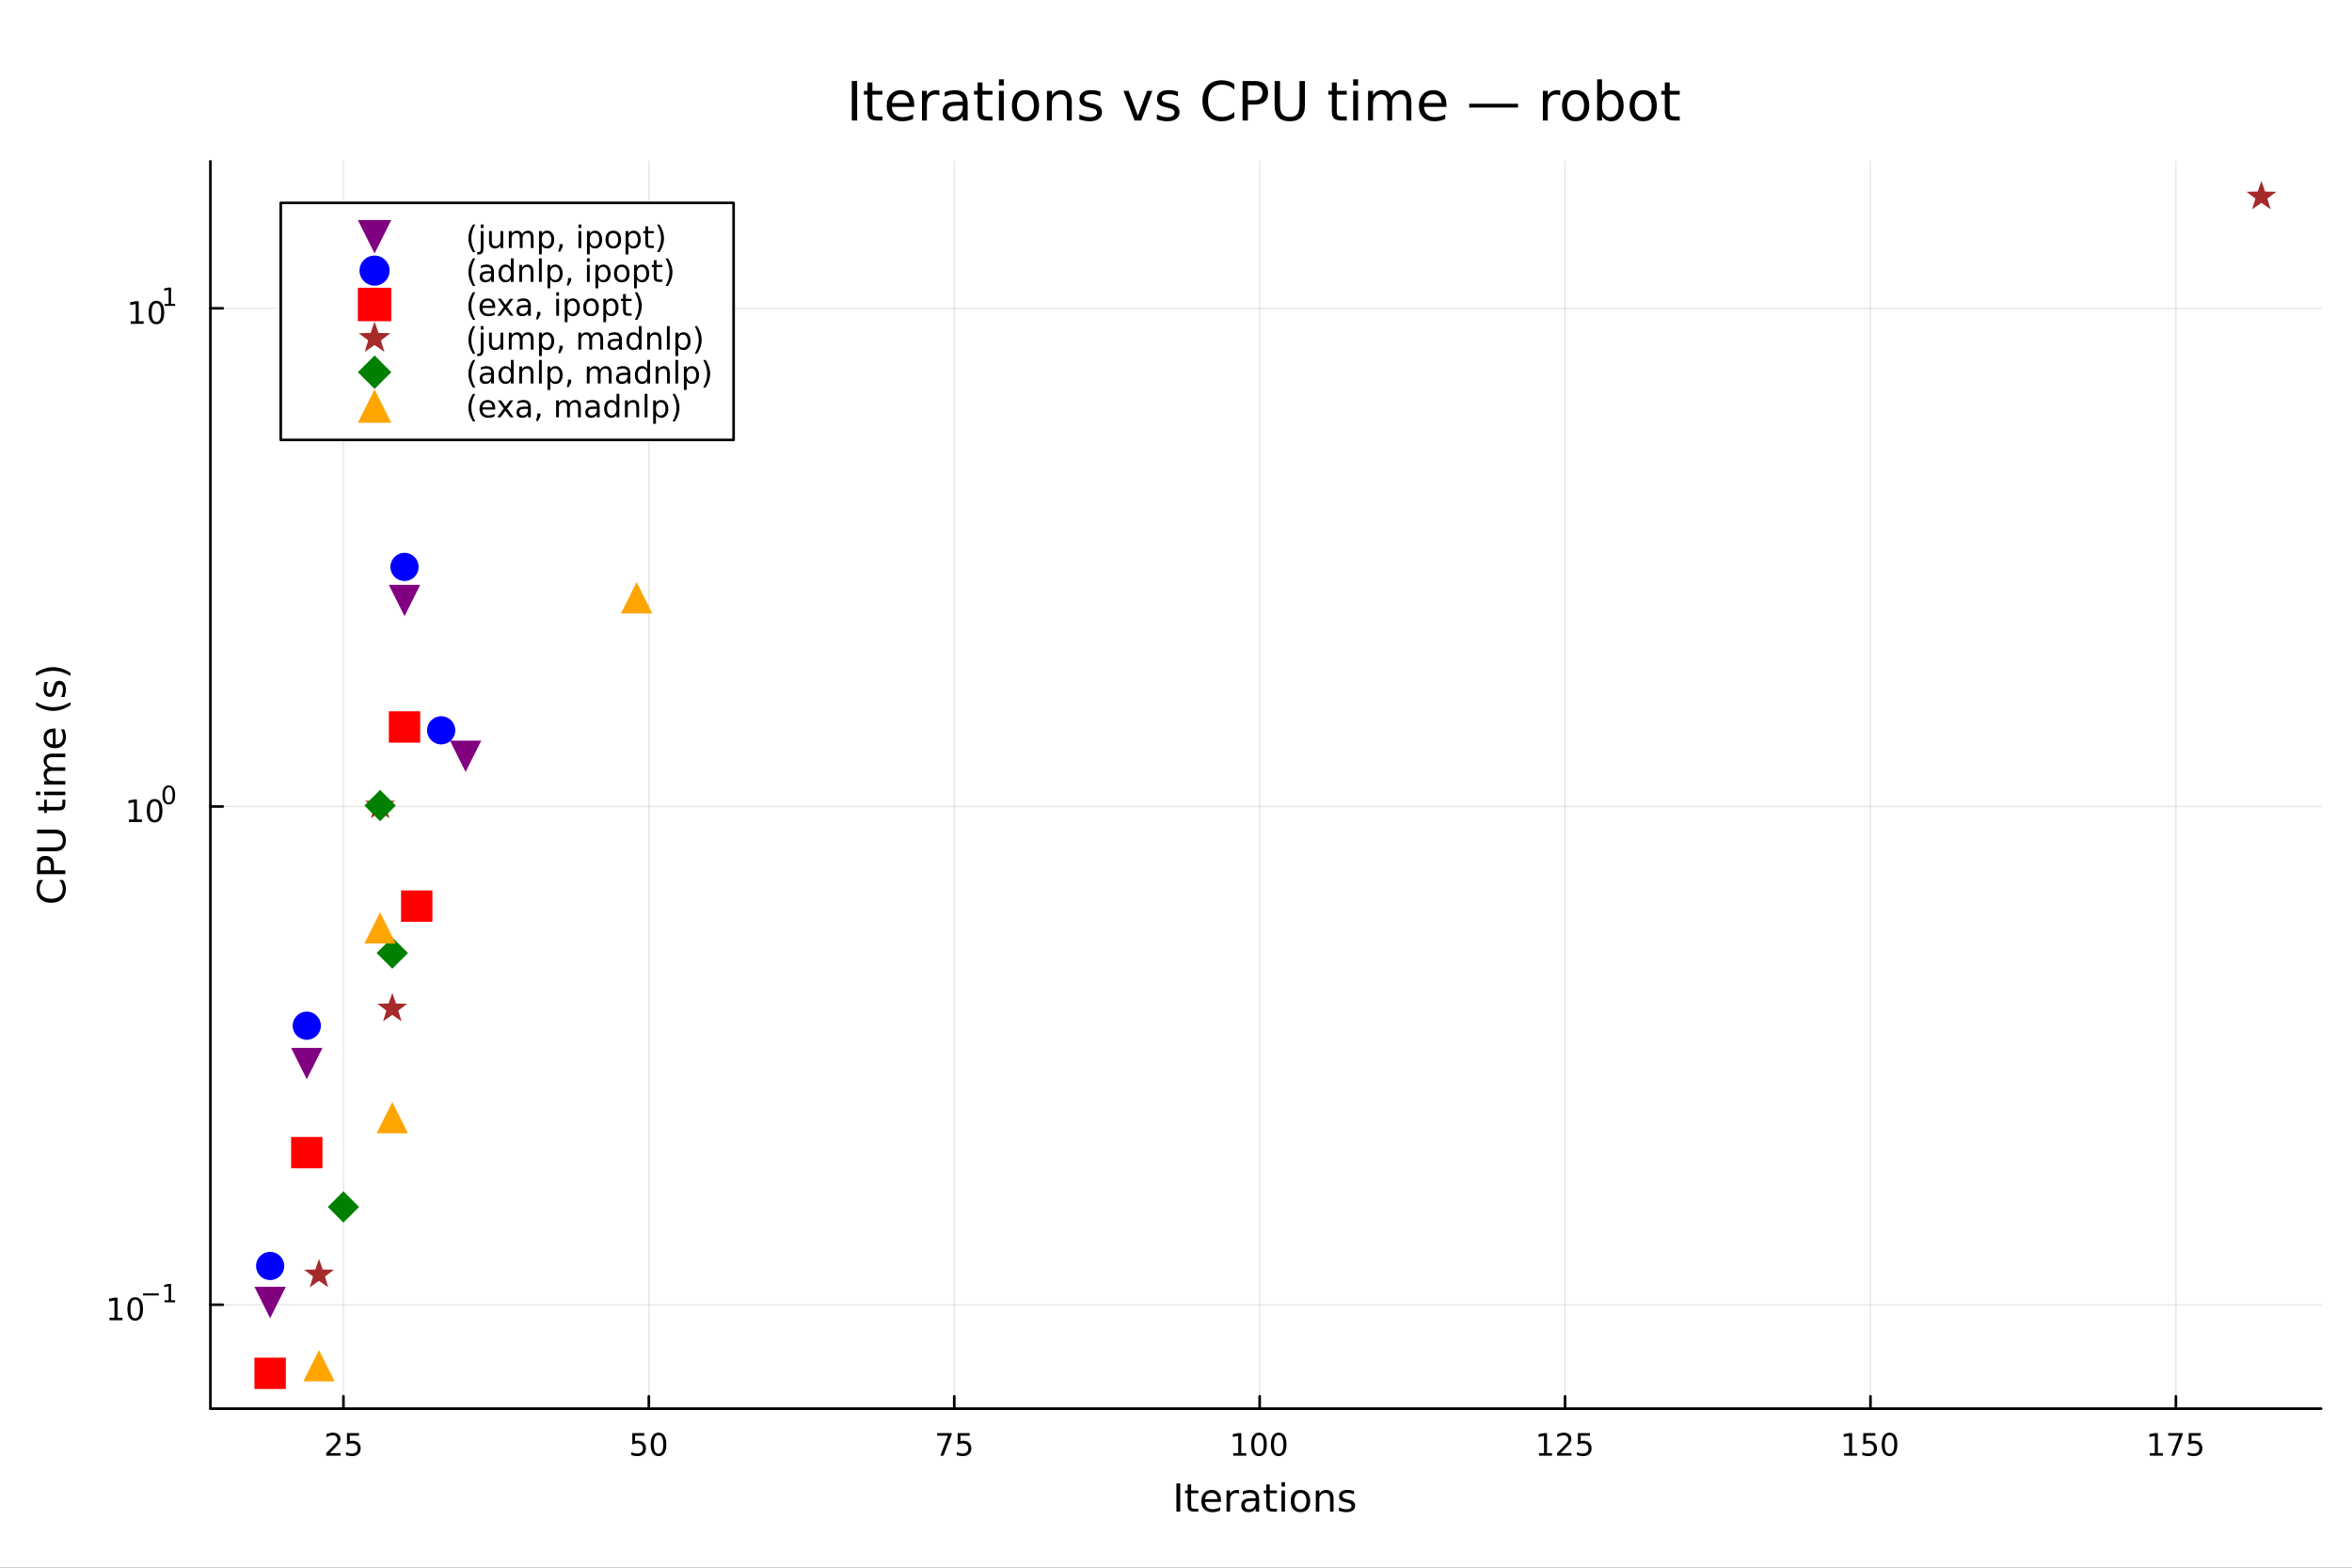 <?xml version="1.0" encoding="utf-8"?>
<svg xmlns="http://www.w3.org/2000/svg" xmlns:xlink="http://www.w3.org/1999/xlink" width="900" height="600" viewBox="0 0 3600 2400">
<rect x="0" y="0" width="3600" height="2400" fill="#333333" stroke="none"/>
<defs>
  <clipPath id="clip880">
    <rect x="0" y="0" width="3600" height="2400"/>
  </clipPath>
</defs>
<path clip-path="url(#clip880)" d="M0 2400 L3600 2400 L3600 0 L0 0  Z" fill="#ffffff" fill-rule="evenodd" fill-opacity="1"/>
<defs>
  <clipPath id="clip881">
    <rect x="272" y="246" width="3281" height="1911"/>
  </clipPath>
</defs>
<path clip-path="url(#clip880)" d="M322.044 2156.51 L3552.76 2156.51 L3552.76 246.944 L322.044 246.944  Z" fill="#ffffff" fill-rule="evenodd" fill-opacity="1"/>
<defs>
  <clipPath id="clip882">
    <rect x="322" y="246" width="3232" height="1911"/>
  </clipPath>
</defs>
<polyline clip-path="url(#clip882)" style="stroke:#000000; stroke-linecap:round; stroke-linejoin:round; stroke-width:2; stroke-opacity:0.1; fill:none" points="525.67,2156.51 525.67,246.944 "/>
<polyline clip-path="url(#clip882)" style="stroke:#000000; stroke-linecap:round; stroke-linejoin:round; stroke-width:2; stroke-opacity:0.1; fill:none" points="993.13,2156.51 993.13,246.944 "/>
<polyline clip-path="url(#clip882)" style="stroke:#000000; stroke-linecap:round; stroke-linejoin:round; stroke-width:2; stroke-opacity:0.1; fill:none" points="1460.59,2156.51 1460.59,246.944 "/>
<polyline clip-path="url(#clip882)" style="stroke:#000000; stroke-linecap:round; stroke-linejoin:round; stroke-width:2; stroke-opacity:0.1; fill:none" points="1928.05,2156.51 1928.05,246.944 "/>
<polyline clip-path="url(#clip882)" style="stroke:#000000; stroke-linecap:round; stroke-linejoin:round; stroke-width:2; stroke-opacity:0.1; fill:none" points="2395.51,2156.51 2395.51,246.944 "/>
<polyline clip-path="url(#clip882)" style="stroke:#000000; stroke-linecap:round; stroke-linejoin:round; stroke-width:2; stroke-opacity:0.1; fill:none" points="2862.97,2156.51 2862.97,246.944 "/>
<polyline clip-path="url(#clip882)" style="stroke:#000000; stroke-linecap:round; stroke-linejoin:round; stroke-width:2; stroke-opacity:0.1; fill:none" points="3330.43,2156.51 3330.43,246.944 "/>
<polyline clip-path="url(#clip882)" style="stroke:#000000; stroke-linecap:round; stroke-linejoin:round; stroke-width:2; stroke-opacity:0.1; fill:none" points="322.044,1997.42 3552.76,1997.42 "/>
<polyline clip-path="url(#clip882)" style="stroke:#000000; stroke-linecap:round; stroke-linejoin:round; stroke-width:2; stroke-opacity:0.1; fill:none" points="322.044,1234.7 3552.76,1234.7 "/>
<polyline clip-path="url(#clip882)" style="stroke:#000000; stroke-linecap:round; stroke-linejoin:round; stroke-width:2; stroke-opacity:0.1; fill:none" points="322.044,471.977 3552.76,471.977 "/>
<polyline clip-path="url(#clip880)" style="stroke:#000000; stroke-linecap:round; stroke-linejoin:round; stroke-width:4; stroke-opacity:1; fill:none" points="322.044,2156.51 3552.76,2156.51 "/>
<polyline clip-path="url(#clip880)" style="stroke:#000000; stroke-linecap:round; stroke-linejoin:round; stroke-width:4; stroke-opacity:1; fill:none" points="525.67,2156.51 525.67,2137.61 "/>
<polyline clip-path="url(#clip880)" style="stroke:#000000; stroke-linecap:round; stroke-linejoin:round; stroke-width:4; stroke-opacity:1; fill:none" points="993.13,2156.51 993.13,2137.61 "/>
<polyline clip-path="url(#clip880)" style="stroke:#000000; stroke-linecap:round; stroke-linejoin:round; stroke-width:4; stroke-opacity:1; fill:none" points="1460.59,2156.51 1460.59,2137.61 "/>
<polyline clip-path="url(#clip880)" style="stroke:#000000; stroke-linecap:round; stroke-linejoin:round; stroke-width:4; stroke-opacity:1; fill:none" points="1928.05,2156.51 1928.05,2137.61 "/>
<polyline clip-path="url(#clip880)" style="stroke:#000000; stroke-linecap:round; stroke-linejoin:round; stroke-width:4; stroke-opacity:1; fill:none" points="2395.51,2156.51 2395.51,2137.61 "/>
<polyline clip-path="url(#clip880)" style="stroke:#000000; stroke-linecap:round; stroke-linejoin:round; stroke-width:4; stroke-opacity:1; fill:none" points="2862.97,2156.51 2862.97,2137.61 "/>
<polyline clip-path="url(#clip880)" style="stroke:#000000; stroke-linecap:round; stroke-linejoin:round; stroke-width:4; stroke-opacity:1; fill:none" points="3330.43,2156.51 3330.43,2137.61 "/>
<path clip-path="url(#clip880)" d="M504.941 2224.57 L521.26 2224.57 L521.26 2228.51 L499.316 2228.51 L499.316 2224.57 Q501.978 2221.82 506.561 2217.19 Q511.168 2212.54 512.348 2211.19 Q514.594 2208.67 515.473 2206.93 Q516.376 2205.17 516.376 2203.48 Q516.376 2200.73 514.432 2198.99 Q512.51 2197.26 509.409 2197.26 Q507.209 2197.26 504.756 2198.02 Q502.325 2198.79 499.547 2200.34 L499.547 2195.61 Q502.372 2194.48 504.825 2193.9 Q507.279 2193.32 509.316 2193.32 Q514.686 2193.32 517.881 2196.01 Q521.075 2198.69 521.075 2203.18 Q521.075 2205.31 520.265 2207.23 Q519.478 2209.13 517.371 2211.73 Q516.793 2212.4 513.691 2215.61 Q510.589 2218.81 504.941 2224.57 Z" fill="#000000" fill-rule="nonzero" fill-opacity="1" /><path clip-path="url(#clip880)" d="M531.121 2193.95 L549.478 2193.95 L549.478 2197.88 L535.404 2197.88 L535.404 2206.36 Q536.422 2206.01 537.441 2205.85 Q538.459 2205.66 539.478 2205.66 Q545.265 2205.66 548.644 2208.83 Q552.024 2212 552.024 2217.42 Q552.024 2223 548.552 2226.1 Q545.08 2229.18 538.76 2229.18 Q536.584 2229.18 534.316 2228.81 Q532.07 2228.44 529.663 2227.7 L529.663 2223 Q531.746 2224.13 533.969 2224.69 Q536.191 2225.24 538.668 2225.24 Q542.672 2225.24 545.01 2223.14 Q547.348 2221.03 547.348 2217.42 Q547.348 2213.81 545.01 2211.7 Q542.672 2209.6 538.668 2209.6 Q536.793 2209.6 534.918 2210.01 Q533.066 2210.43 531.121 2211.31 L531.121 2193.95 Z" fill="#000000" fill-rule="nonzero" fill-opacity="1" /><path clip-path="url(#clip880)" d="M967.83 2193.95 L986.186 2193.95 L986.186 2197.88 L972.112 2197.88 L972.112 2206.36 Q973.13 2206.01 974.149 2205.85 Q975.167 2205.66 976.186 2205.66 Q981.973 2205.66 985.353 2208.83 Q988.732 2212 988.732 2217.42 Q988.732 2223 985.26 2226.1 Q981.788 2229.18 975.468 2229.18 Q973.292 2229.18 971.024 2228.81 Q968.779 2228.44 966.371 2227.7 L966.371 2223 Q968.455 2224.13 970.677 2224.69 Q972.899 2225.24 975.376 2225.24 Q979.38 2225.24 981.718 2223.14 Q984.056 2221.03 984.056 2217.42 Q984.056 2213.81 981.718 2211.7 Q979.38 2209.6 975.376 2209.6 Q973.501 2209.6 971.626 2210.01 Q969.774 2210.43 967.83 2211.31 L967.83 2193.95 Z" fill="#000000" fill-rule="nonzero" fill-opacity="1" /><path clip-path="url(#clip880)" d="M1007.95 2197.03 Q1004.33 2197.03 1002.51 2200.59 Q1000.7 2204.13 1000.7 2211.26 Q1000.7 2218.37 1002.51 2221.93 Q1004.33 2225.48 1007.95 2225.48 Q1011.58 2225.48 1013.38 2221.93 Q1015.21 2218.37 1015.21 2211.26 Q1015.21 2204.13 1013.38 2200.59 Q1011.58 2197.03 1007.95 2197.03 M1007.95 2193.32 Q1013.76 2193.32 1016.81 2197.93 Q1019.89 2202.51 1019.89 2211.26 Q1019.89 2219.99 1016.81 2224.6 Q1013.76 2229.18 1007.95 2229.18 Q1002.13 2229.18 999.056 2224.6 Q996.001 2219.99 996.001 2211.26 Q996.001 2202.51 999.056 2197.93 Q1002.13 2193.32 1007.95 2193.32 Z" fill="#000000" fill-rule="nonzero" fill-opacity="1" /><path clip-path="url(#clip880)" d="M1434.44 2193.95 L1456.67 2193.95 L1456.67 2195.94 L1444.12 2228.51 L1439.24 2228.51 L1451.04 2197.88 L1434.44 2197.88 L1434.44 2193.95 Z" fill="#000000" fill-rule="nonzero" fill-opacity="1" /><path clip-path="url(#clip880)" d="M1465.83 2193.95 L1484.19 2193.95 L1484.19 2197.88 L1470.12 2197.88 L1470.12 2206.36 Q1471.13 2206.01 1472.15 2205.85 Q1473.17 2205.66 1474.19 2205.66 Q1479.98 2205.66 1483.36 2208.83 Q1486.74 2212 1486.74 2217.42 Q1486.74 2223 1483.26 2226.1 Q1479.79 2229.18 1473.47 2229.18 Q1471.3 2229.18 1469.03 2228.81 Q1466.78 2228.44 1464.38 2227.7 L1464.38 2223 Q1466.46 2224.13 1468.68 2224.69 Q1470.9 2225.24 1473.38 2225.24 Q1477.38 2225.24 1479.72 2223.14 Q1482.06 2221.03 1482.06 2217.42 Q1482.06 2213.81 1479.72 2211.7 Q1477.38 2209.6 1473.38 2209.6 Q1471.5 2209.6 1469.63 2210.01 Q1467.78 2210.43 1465.83 2211.31 L1465.83 2193.95 Z" fill="#000000" fill-rule="nonzero" fill-opacity="1" /><path clip-path="url(#clip880)" d="M1887.66 2224.57 L1895.3 2224.57 L1895.3 2198.21 L1886.99 2199.87 L1886.99 2195.61 L1895.25 2193.95 L1899.93 2193.95 L1899.93 2224.57 L1907.56 2224.57 L1907.56 2228.51 L1887.66 2228.51 L1887.66 2224.57 Z" fill="#000000" fill-rule="nonzero" fill-opacity="1" /><path clip-path="url(#clip880)" d="M1927.01 2197.03 Q1923.4 2197.03 1921.57 2200.59 Q1919.76 2204.13 1919.76 2211.26 Q1919.76 2218.37 1921.57 2221.93 Q1923.4 2225.48 1927.01 2225.48 Q1930.64 2225.48 1932.45 2221.93 Q1934.28 2218.37 1934.28 2211.26 Q1934.28 2204.13 1932.45 2200.59 Q1930.64 2197.03 1927.01 2197.03 M1927.01 2193.32 Q1932.82 2193.32 1935.87 2197.93 Q1938.95 2202.51 1938.95 2211.26 Q1938.95 2219.99 1935.87 2224.6 Q1932.82 2229.18 1927.01 2229.18 Q1921.2 2229.18 1918.12 2224.6 Q1915.06 2219.99 1915.06 2211.26 Q1915.06 2202.51 1918.12 2197.93 Q1921.2 2193.32 1927.01 2193.32 Z" fill="#000000" fill-rule="nonzero" fill-opacity="1" /><path clip-path="url(#clip880)" d="M1957.17 2197.03 Q1953.56 2197.03 1951.73 2200.59 Q1949.93 2204.13 1949.93 2211.26 Q1949.93 2218.37 1951.73 2221.93 Q1953.56 2225.48 1957.17 2225.48 Q1960.81 2225.48 1962.61 2221.93 Q1964.44 2218.37 1964.44 2211.26 Q1964.44 2204.13 1962.61 2200.59 Q1960.81 2197.03 1957.17 2197.03 M1957.17 2193.32 Q1962.98 2193.32 1966.04 2197.93 Q1969.12 2202.51 1969.12 2211.26 Q1969.12 2219.99 1966.04 2224.6 Q1962.98 2229.18 1957.17 2229.18 Q1951.36 2229.18 1948.28 2224.6 Q1945.23 2219.99 1945.23 2211.26 Q1945.23 2202.51 1948.28 2197.93 Q1951.36 2193.32 1957.17 2193.32 Z" fill="#000000" fill-rule="nonzero" fill-opacity="1" /><path clip-path="url(#clip880)" d="M2355.62 2224.57 L2363.25 2224.57 L2363.25 2198.21 L2354.94 2199.87 L2354.94 2195.61 L2363.21 2193.95 L2367.88 2193.95 L2367.88 2224.57 L2375.52 2224.57 L2375.52 2228.51 L2355.62 2228.51 L2355.62 2224.57 Z" fill="#000000" fill-rule="nonzero" fill-opacity="1" /><path clip-path="url(#clip880)" d="M2389 2224.57 L2405.31 2224.57 L2405.31 2228.51 L2383.37 2228.51 L2383.37 2224.57 Q2386.03 2221.82 2390.62 2217.19 Q2395.22 2212.54 2396.4 2211.19 Q2398.65 2208.67 2399.53 2206.93 Q2400.43 2205.17 2400.43 2203.48 Q2400.43 2200.73 2398.49 2198.99 Q2396.56 2197.26 2393.46 2197.26 Q2391.26 2197.26 2388.81 2198.02 Q2386.38 2198.79 2383.6 2200.34 L2383.6 2195.61 Q2386.43 2194.48 2388.88 2193.9 Q2391.33 2193.32 2393.37 2193.32 Q2398.74 2193.32 2401.93 2196.01 Q2405.13 2198.69 2405.13 2203.18 Q2405.13 2205.31 2404.32 2207.23 Q2403.53 2209.13 2401.43 2211.73 Q2400.85 2212.4 2397.74 2215.61 Q2394.64 2218.81 2389 2224.57 Z" fill="#000000" fill-rule="nonzero" fill-opacity="1" /><path clip-path="url(#clip880)" d="M2415.18 2193.95 L2433.53 2193.95 L2433.53 2197.88 L2419.46 2197.88 L2419.46 2206.36 Q2420.48 2206.01 2421.49 2205.85 Q2422.51 2205.66 2423.53 2205.66 Q2429.32 2205.66 2432.7 2208.83 Q2436.08 2212 2436.08 2217.42 Q2436.08 2223 2432.61 2226.1 Q2429.13 2229.18 2422.81 2229.18 Q2420.64 2229.18 2418.37 2228.81 Q2416.12 2228.44 2413.72 2227.7 L2413.72 2223 Q2415.8 2224.13 2418.02 2224.69 Q2420.24 2225.24 2422.72 2225.24 Q2426.73 2225.24 2429.06 2223.14 Q2431.4 2221.03 2431.4 2217.42 Q2431.4 2213.81 2429.06 2211.7 Q2426.73 2209.6 2422.72 2209.6 Q2420.85 2209.6 2418.97 2210.01 Q2417.12 2210.43 2415.18 2211.31 L2415.18 2193.95 Z" fill="#000000" fill-rule="nonzero" fill-opacity="1" /><path clip-path="url(#clip880)" d="M2822.58 2224.57 L2830.22 2224.57 L2830.22 2198.21 L2821.91 2199.87 L2821.91 2195.61 L2830.17 2193.95 L2834.85 2193.95 L2834.85 2224.57 L2842.49 2224.57 L2842.49 2228.51 L2822.58 2228.51 L2822.58 2224.57 Z" fill="#000000" fill-rule="nonzero" fill-opacity="1" /><path clip-path="url(#clip880)" d="M2851.98 2193.95 L2870.33 2193.95 L2870.33 2197.88 L2856.26 2197.88 L2856.26 2206.36 Q2857.28 2206.01 2858.3 2205.85 Q2859.31 2205.66 2860.33 2205.66 Q2866.12 2205.66 2869.5 2208.83 Q2872.88 2212 2872.88 2217.42 Q2872.88 2223 2869.41 2226.1 Q2865.93 2229.18 2859.62 2229.18 Q2857.44 2229.18 2855.17 2228.81 Q2852.93 2228.44 2850.52 2227.7 L2850.52 2223 Q2852.6 2224.13 2854.82 2224.69 Q2857.05 2225.24 2859.52 2225.24 Q2863.53 2225.24 2865.86 2223.14 Q2868.2 2221.03 2868.2 2217.42 Q2868.2 2213.81 2865.86 2211.7 Q2863.53 2209.6 2859.52 2209.6 Q2857.65 2209.6 2855.77 2210.01 Q2853.92 2210.43 2851.98 2211.31 L2851.98 2193.95 Z" fill="#000000" fill-rule="nonzero" fill-opacity="1" /><path clip-path="url(#clip880)" d="M2892.09 2197.03 Q2888.48 2197.03 2886.65 2200.59 Q2884.85 2204.13 2884.85 2211.26 Q2884.85 2218.37 2886.65 2221.93 Q2888.48 2225.48 2892.09 2225.48 Q2895.73 2225.48 2897.53 2221.93 Q2899.36 2218.37 2899.36 2211.26 Q2899.36 2204.13 2897.53 2200.59 Q2895.73 2197.03 2892.09 2197.03 M2892.09 2193.32 Q2897.9 2193.32 2900.96 2197.93 Q2904.04 2202.51 2904.04 2211.26 Q2904.04 2219.99 2900.96 2224.6 Q2897.9 2229.18 2892.09 2229.18 Q2886.28 2229.18 2883.2 2224.6 Q2880.15 2219.99 2880.15 2211.26 Q2880.15 2202.51 2883.2 2197.93 Q2886.28 2193.32 2892.09 2193.32 Z" fill="#000000" fill-rule="nonzero" fill-opacity="1" /><path clip-path="url(#clip880)" d="M3290.54 2224.57 L3298.18 2224.57 L3298.18 2198.21 L3289.86 2199.87 L3289.86 2195.61 L3298.13 2193.95 L3302.8 2193.95 L3302.8 2224.57 L3310.44 2224.57 L3310.44 2228.51 L3290.54 2228.51 L3290.54 2224.57 Z" fill="#000000" fill-rule="nonzero" fill-opacity="1" /><path clip-path="url(#clip880)" d="M3318.71 2193.95 L3340.93 2193.95 L3340.93 2195.94 L3328.38 2228.51 L3323.5 2228.51 L3335.3 2197.88 L3318.71 2197.88 L3318.71 2193.95 Z" fill="#000000" fill-rule="nonzero" fill-opacity="1" /><path clip-path="url(#clip880)" d="M3350.1 2193.95 L3368.45 2193.95 L3368.45 2197.88 L3354.38 2197.88 L3354.38 2206.36 Q3355.4 2206.01 3356.42 2205.85 Q3357.43 2205.66 3358.45 2205.66 Q3364.24 2205.66 3367.62 2208.83 Q3371 2212 3371 2217.42 Q3371 2223 3367.53 2226.1 Q3364.05 2229.18 3357.73 2229.18 Q3355.56 2229.18 3353.29 2228.81 Q3351.05 2228.44 3348.64 2227.7 L3348.64 2223 Q3350.72 2224.13 3352.94 2224.69 Q3355.17 2225.24 3357.64 2225.24 Q3361.65 2225.24 3363.98 2223.14 Q3366.32 2221.03 3366.32 2217.42 Q3366.32 2213.81 3363.98 2211.7 Q3361.65 2209.6 3357.64 2209.6 Q3355.77 2209.6 3353.89 2210.01 Q3352.04 2210.43 3350.1 2211.31 L3350.1 2193.95 Z" fill="#000000" fill-rule="nonzero" fill-opacity="1" /><path clip-path="url(#clip880)" d="M1800.64 2270.99 L1806.48 2270.99 L1806.48 2314.19 L1800.64 2314.19 L1800.64 2270.99 Z" fill="#000000" fill-rule="nonzero" fill-opacity="1" /><path clip-path="url(#clip880)" d="M1823.15 2272.58 L1823.15 2281.78 L1834.12 2281.78 L1834.12 2285.92 L1823.15 2285.92 L1823.15 2303.51 Q1823.15 2307.47 1824.22 2308.6 Q1825.32 2309.73 1828.65 2309.73 L1834.12 2309.73 L1834.12 2314.19 L1828.65 2314.19 Q1822.48 2314.19 1820.14 2311.9 Q1817.8 2309.59 1817.8 2303.51 L1817.8 2285.92 L1813.89 2285.92 L1813.89 2281.78 L1817.8 2281.78 L1817.8 2272.58 L1823.15 2272.58 Z" fill="#000000" fill-rule="nonzero" fill-opacity="1" /><path clip-path="url(#clip880)" d="M1868.84 2296.65 L1868.84 2299.26 L1844.36 2299.26 Q1844.71 2304.75 1847.66 2307.65 Q1850.64 2310.51 1855.93 2310.51 Q1859 2310.51 1861.87 2309.76 Q1864.76 2309.01 1867.59 2307.5 L1867.59 2312.54 Q1864.73 2313.75 1861.72 2314.39 Q1858.71 2315.03 1855.62 2315.03 Q1847.86 2315.03 1843.32 2310.51 Q1838.8 2306 1838.8 2298.3 Q1838.8 2290.35 1843.09 2285.69 Q1847.4 2281 1854.69 2281 Q1861.23 2281 1865.02 2285.22 Q1868.84 2289.42 1868.84 2296.65 M1863.51 2295.09 Q1863.46 2290.72 1861.06 2288.12 Q1858.68 2285.51 1854.75 2285.51 Q1850.29 2285.51 1847.6 2288.03 Q1844.94 2290.55 1844.53 2295.12 L1863.51 2295.09 Z" fill="#000000" fill-rule="nonzero" fill-opacity="1" /><path clip-path="url(#clip880)" d="M1896.36 2286.76 Q1895.46 2286.24 1894.39 2286 Q1893.35 2285.74 1892.07 2285.74 Q1887.56 2285.74 1885.13 2288.7 Q1882.73 2291.62 1882.73 2297.12 L1882.73 2314.19 L1877.37 2314.19 L1877.37 2281.78 L1882.73 2281.78 L1882.73 2286.82 Q1884.41 2283.86 1887.1 2282.45 Q1889.79 2281 1893.64 2281 Q1894.19 2281 1894.85 2281.09 Q1895.52 2281.14 1896.33 2281.29 L1896.36 2286.76 Z" fill="#000000" fill-rule="nonzero" fill-opacity="1" /><path clip-path="url(#clip880)" d="M1916.67 2297.9 Q1910.22 2297.9 1907.73 2299.37 Q1905.24 2300.85 1905.24 2304.41 Q1905.24 2307.24 1907.09 2308.92 Q1908.97 2310.57 1912.18 2310.57 Q1916.61 2310.57 1919.27 2307.45 Q1921.96 2304.29 1921.96 2299.08 L1921.96 2297.9 L1916.67 2297.9 M1927.29 2295.7 L1927.29 2314.19 L1921.96 2314.19 L1921.96 2309.27 Q1920.14 2312.22 1917.42 2313.64 Q1914.7 2315.03 1910.77 2315.03 Q1905.79 2315.03 1902.84 2312.25 Q1899.91 2309.44 1899.91 2304.75 Q1899.91 2299.29 1903.56 2296.51 Q1907.24 2293.73 1914.5 2293.73 L1921.96 2293.73 L1921.96 2293.21 Q1921.96 2289.54 1919.53 2287.54 Q1917.13 2285.51 1912.76 2285.51 Q1909.98 2285.51 1907.35 2286.18 Q1904.72 2286.84 1902.29 2288.18 L1902.29 2283.26 Q1905.21 2282.13 1907.96 2281.58 Q1910.71 2281 1913.31 2281 Q1920.34 2281 1923.82 2284.65 Q1927.29 2288.29 1927.29 2295.7 Z" fill="#000000" fill-rule="nonzero" fill-opacity="1" /><path clip-path="url(#clip880)" d="M1943.52 2272.58 L1943.52 2281.78 L1954.49 2281.78 L1954.49 2285.92 L1943.52 2285.92 L1943.52 2303.51 Q1943.52 2307.47 1944.59 2308.6 Q1945.69 2309.73 1949.02 2309.73 L1954.49 2309.73 L1954.49 2314.19 L1949.02 2314.19 Q1942.85 2314.19 1940.51 2311.9 Q1938.17 2309.59 1938.17 2303.51 L1938.17 2285.92 L1934.26 2285.92 L1934.26 2281.78 L1938.17 2281.78 L1938.17 2272.58 L1943.52 2272.58 Z" fill="#000000" fill-rule="nonzero" fill-opacity="1" /><path clip-path="url(#clip880)" d="M1961.49 2281.78 L1966.81 2281.78 L1966.81 2314.19 L1961.49 2314.19 L1961.49 2281.78 M1961.49 2269.16 L1966.81 2269.16 L1966.81 2275.91 L1961.49 2275.91 L1961.49 2269.16 Z" fill="#000000" fill-rule="nonzero" fill-opacity="1" /><path clip-path="url(#clip880)" d="M1990.51 2285.51 Q1986.23 2285.51 1983.74 2288.87 Q1981.25 2292.2 1981.25 2298.01 Q1981.25 2303.83 1983.71 2307.19 Q1986.2 2310.51 1990.51 2310.51 Q1994.76 2310.51 1997.25 2307.16 Q1999.74 2303.8 1999.74 2298.01 Q1999.74 2292.25 1997.25 2288.9 Q1994.76 2285.51 1990.51 2285.51 M1990.51 2281 Q1997.45 2281 2001.42 2285.51 Q2005.38 2290.03 2005.38 2298.01 Q2005.38 2305.97 2001.42 2310.51 Q1997.45 2315.03 1990.51 2315.03 Q1983.54 2315.03 1979.57 2310.51 Q1975.64 2305.97 1975.64 2298.01 Q1975.64 2290.03 1979.57 2285.51 Q1983.54 2281 1990.51 2281 Z" fill="#000000" fill-rule="nonzero" fill-opacity="1" /><path clip-path="url(#clip880)" d="M2041.15 2294.63 L2041.15 2314.19 L2035.82 2314.19 L2035.82 2294.8 Q2035.82 2290.2 2034.03 2287.91 Q2032.23 2285.63 2028.65 2285.63 Q2024.34 2285.63 2021.85 2288.38 Q2019.36 2291.13 2019.36 2295.87 L2019.36 2314.19 L2014.01 2314.19 L2014.01 2281.78 L2019.36 2281.78 L2019.36 2286.82 Q2021.27 2283.89 2023.84 2282.45 Q2026.45 2281 2029.83 2281 Q2035.42 2281 2038.28 2284.47 Q2041.15 2287.91 2041.15 2294.63 Z" fill="#000000" fill-rule="nonzero" fill-opacity="1" /><path clip-path="url(#clip880)" d="M2072.43 2282.74 L2072.43 2287.77 Q2070.17 2286.61 2067.74 2286.03 Q2065.31 2285.46 2062.7 2285.46 Q2058.74 2285.46 2056.74 2286.67 Q2054.78 2287.89 2054.78 2290.32 Q2054.78 2292.17 2056.19 2293.24 Q2057.61 2294.28 2061.89 2295.24 L2063.72 2295.64 Q2069.39 2296.86 2071.76 2299.08 Q2074.16 2301.28 2074.16 2305.25 Q2074.16 2309.76 2070.57 2312.39 Q2067.01 2315.03 2060.76 2315.03 Q2058.16 2315.03 2055.32 2314.51 Q2052.52 2314.01 2049.39 2313 L2049.39 2307.5 Q2052.34 2309.04 2055.21 2309.82 Q2058.07 2310.57 2060.88 2310.57 Q2064.64 2310.57 2066.67 2309.3 Q2068.69 2308 2068.69 2305.65 Q2068.69 2303.48 2067.22 2302.32 Q2065.77 2301.17 2060.82 2300.1 L2058.97 2299.66 Q2054.02 2298.62 2051.82 2296.48 Q2049.62 2294.31 2049.62 2290.55 Q2049.62 2285.98 2052.87 2283.49 Q2056.11 2281 2062.07 2281 Q2065.02 2281 2067.62 2281.43 Q2070.23 2281.87 2072.43 2282.74 Z" fill="#000000" fill-rule="nonzero" fill-opacity="1" /><polyline clip-path="url(#clip880)" style="stroke:#000000; stroke-linecap:round; stroke-linejoin:round; stroke-width:4; stroke-opacity:1; fill:none" points="322.044,2156.51 322.044,246.944 "/>
<polyline clip-path="url(#clip880)" style="stroke:#000000; stroke-linecap:round; stroke-linejoin:round; stroke-width:4; stroke-opacity:1; fill:none" points="322.044,1997.42 340.942,1997.42 "/>
<polyline clip-path="url(#clip880)" style="stroke:#000000; stroke-linecap:round; stroke-linejoin:round; stroke-width:4; stroke-opacity:1; fill:none" points="322.044,1234.7 340.942,1234.7 "/>
<polyline clip-path="url(#clip880)" style="stroke:#000000; stroke-linecap:round; stroke-linejoin:round; stroke-width:4; stroke-opacity:1; fill:none" points="322.044,471.977 340.942,471.977 "/>
<path clip-path="url(#clip880)" d="M167.604 2017.21 L175.242 2017.21 L175.242 1990.85 L166.932 1992.51 L166.932 1988.26 L175.196 1986.59 L179.872 1986.59 L179.872 2017.21 L187.511 2017.21 L187.511 2021.15 L167.604 2021.15 L167.604 2017.21 Z" fill="#000000" fill-rule="nonzero" fill-opacity="1" /><path clip-path="url(#clip880)" d="M206.955 1989.67 Q203.344 1989.67 201.515 1993.23 Q199.71 1996.77 199.71 2003.9 Q199.71 2011.01 201.515 2014.57 Q203.344 2018.12 206.955 2018.12 Q210.589 2018.12 212.395 2014.57 Q214.224 2011.01 214.224 2003.9 Q214.224 1996.77 212.395 1993.23 Q210.589 1989.67 206.955 1989.67 M206.955 1985.96 Q212.765 1985.96 215.821 1990.57 Q218.9 1995.15 218.9 2003.9 Q218.9 2012.63 215.821 2017.24 Q212.765 2021.82 206.955 2021.82 Q201.145 2021.82 198.066 2017.24 Q195.011 2012.63 195.011 2003.9 Q195.011 1995.15 198.066 1990.57 Q201.145 1985.96 206.955 1985.96 Z" fill="#000000" fill-rule="nonzero" fill-opacity="1" /><path clip-path="url(#clip880)" d="M218.9 1980.07 L243.011 1980.07 L243.011 1983.26 L218.9 1983.26 L218.9 1980.07 Z" fill="#000000" fill-rule="nonzero" fill-opacity="1" /><path clip-path="url(#clip880)" d="M251.87 1990.54 L258.076 1990.54 L258.076 1969.12 L251.324 1970.47 L251.324 1967.01 L258.039 1965.66 L261.838 1965.66 L261.838 1990.54 L268.044 1990.54 L268.044 1993.74 L251.87 1993.74 L251.87 1990.54 Z" fill="#000000" fill-rule="nonzero" fill-opacity="1" /><path clip-path="url(#clip880)" d="M197.339 1254.49 L204.978 1254.49 L204.978 1228.13 L196.667 1229.79 L196.667 1225.53 L204.931 1223.87 L209.607 1223.87 L209.607 1254.49 L217.246 1254.49 L217.246 1258.43 L197.339 1258.43 L197.339 1254.49 Z" fill="#000000" fill-rule="nonzero" fill-opacity="1" /><path clip-path="url(#clip880)" d="M236.69 1226.95 Q233.079 1226.95 231.251 1230.51 Q229.445 1234.05 229.445 1241.18 Q229.445 1248.29 231.251 1251.85 Q233.079 1255.39 236.69 1255.39 Q240.325 1255.39 242.13 1251.85 Q243.959 1248.29 243.959 1241.18 Q243.959 1234.05 242.13 1230.51 Q240.325 1226.95 236.69 1226.95 M236.69 1223.24 Q242.5 1223.24 245.556 1227.85 Q248.635 1232.43 248.635 1241.18 Q248.635 1249.91 245.556 1254.51 Q242.5 1259.1 236.69 1259.1 Q230.88 1259.1 227.801 1254.51 Q224.746 1249.91 224.746 1241.18 Q224.746 1232.43 227.801 1227.85 Q230.88 1223.24 236.69 1223.24 Z" fill="#000000" fill-rule="nonzero" fill-opacity="1" /><path clip-path="url(#clip880)" d="M258.339 1205.44 Q255.405 1205.44 253.92 1208.33 Q252.453 1211.21 252.453 1217 Q252.453 1222.78 253.92 1225.68 Q255.405 1228.55 258.339 1228.55 Q261.292 1228.55 262.759 1225.68 Q264.245 1222.78 264.245 1217 Q264.245 1211.21 262.759 1208.33 Q261.292 1205.44 258.339 1205.44 M258.339 1202.43 Q263.06 1202.43 265.543 1206.17 Q268.044 1209.9 268.044 1217 Q268.044 1224.1 265.543 1227.84 Q263.06 1231.56 258.339 1231.56 Q253.619 1231.56 251.117 1227.84 Q248.635 1224.1 248.635 1217 Q248.635 1209.9 251.117 1206.17 Q253.619 1202.43 258.339 1202.43 Z" fill="#000000" fill-rule="nonzero" fill-opacity="1" /><path clip-path="url(#clip880)" d="M200.028 491.77 L207.667 491.77 L207.667 465.404 L199.357 467.071 L199.357 462.811 L207.621 461.145 L212.297 461.145 L212.297 491.77 L219.935 491.77 L219.935 495.705 L200.028 495.705 L200.028 491.77 Z" fill="#000000" fill-rule="nonzero" fill-opacity="1" /><path clip-path="url(#clip880)" d="M239.38 464.224 Q235.769 464.224 233.94 467.788 Q232.134 471.33 232.134 478.46 Q232.134 485.566 233.94 489.131 Q235.769 492.672 239.38 492.672 Q243.014 492.672 244.82 489.131 Q246.648 485.566 246.648 478.46 Q246.648 471.33 244.82 467.788 Q243.014 464.224 239.38 464.224 M239.38 460.52 Q245.19 460.52 248.246 465.126 Q251.324 469.71 251.324 478.46 Q251.324 487.186 248.246 491.793 Q245.19 496.376 239.38 496.376 Q233.57 496.376 230.491 491.793 Q227.435 487.186 227.435 478.46 Q227.435 469.71 230.491 465.126 Q233.57 460.52 239.38 460.52 Z" fill="#000000" fill-rule="nonzero" fill-opacity="1" /><path clip-path="url(#clip880)" d="M251.87 465.097 L258.076 465.097 L258.076 443.675 L251.324 445.029 L251.324 441.569 L258.039 440.214 L261.838 440.214 L261.838 465.097 L268.044 465.097 L268.044 468.294 L251.87 468.294 L251.87 465.097 Z" fill="#000000" fill-rule="nonzero" fill-opacity="1" /><path clip-path="url(#clip880)" d="M60.1 1347.25 L66.263 1347.25 Q63.514 1350.21 62.154 1353.56 Q60.794 1356.89 60.794 1360.65 Q60.794 1368.06 65.337 1371.99 Q69.851 1375.93 78.416 1375.93 Q86.951 1375.93 91.494 1371.99 Q96.008 1368.06 96.008 1360.65 Q96.008 1356.89 94.648 1353.56 Q93.288 1350.21 90.54 1347.25 L96.645 1347.25 Q98.728 1350.32 99.77 1353.77 Q100.811 1357.18 100.811 1361 Q100.811 1370.81 94.822 1376.45 Q88.803 1382.09 78.416 1382.09 Q67.999 1382.09 62.01 1376.45 Q55.991 1370.81 55.991 1361 Q55.991 1357.12 57.033 1353.71 Q58.045 1350.26 60.1 1347.25 Z" fill="#000000" fill-rule="nonzero" fill-opacity="1" /><path clip-path="url(#clip880)" d="M61.575 1332.38 L77.808 1332.38 L77.808 1325.03 Q77.808 1320.95 75.696 1318.72 Q73.584 1316.5 69.677 1316.5 Q65.8 1316.5 63.688 1318.72 Q61.575 1320.95 61.575 1325.03 L61.575 1332.38 M56.772 1338.23 L56.772 1325.03 Q56.772 1317.77 60.071 1314.07 Q63.34 1310.33 69.677 1310.33 Q76.072 1310.33 79.342 1314.07 Q82.611 1317.77 82.611 1325.03 L82.611 1332.38 L99.972 1332.38 L99.972 1338.23 L56.772 1338.23 Z" fill="#000000" fill-rule="nonzero" fill-opacity="1" /><path clip-path="url(#clip880)" d="M56.772 1303.16 L56.772 1297.28 L83.016 1297.28 Q89.961 1297.28 93.028 1294.77 Q96.066 1292.25 96.066 1286.61 Q96.066 1280.99 93.028 1278.48 Q89.961 1275.96 83.016 1275.96 L56.772 1275.96 L56.772 1270.08 L83.74 1270.08 Q92.189 1270.08 96.5 1274.28 Q100.811 1278.45 100.811 1286.61 Q100.811 1294.8 96.5 1298.99 Q92.189 1303.16 83.74 1303.16 L56.772 1303.16 Z" fill="#000000" fill-rule="nonzero" fill-opacity="1" /><path clip-path="url(#clip880)" d="M58.364 1235.25 L67.565 1235.25 L67.565 1224.28 L71.703 1224.28 L71.703 1235.25 L89.295 1235.25 Q93.259 1235.25 94.388 1234.18 Q95.516 1233.08 95.516 1229.75 L95.516 1224.28 L99.972 1224.28 L99.972 1229.75 Q99.972 1235.91 97.686 1238.26 Q95.372 1240.6 89.295 1240.6 L71.703 1240.6 L71.703 1244.51 L67.565 1244.51 L67.565 1240.6 L58.364 1240.6 L58.364 1235.25 Z" fill="#000000" fill-rule="nonzero" fill-opacity="1" /><path clip-path="url(#clip880)" d="M67.565 1217.28 L67.565 1211.95 L99.972 1211.95 L99.972 1217.28 L67.565 1217.28 M54.949 1217.28 L54.949 1211.95 L61.691 1211.95 L61.691 1217.28 L54.949 1217.28 Z" fill="#000000" fill-rule="nonzero" fill-opacity="1" /><path clip-path="url(#clip880)" d="M73.786 1175.58 Q70.198 1173.59 68.491 1170.81 Q66.784 1168.03 66.784 1164.27 Q66.784 1159.21 70.343 1156.46 Q73.873 1153.71 80.412 1153.71 L99.972 1153.71 L99.972 1159.06 L80.586 1159.06 Q75.927 1159.06 73.67 1160.71 Q71.413 1162.36 71.413 1165.75 Q71.413 1169.88 74.162 1172.28 Q76.911 1174.69 81.656 1174.69 L99.972 1174.69 L99.972 1180.04 L80.586 1180.04 Q75.898 1180.04 73.67 1181.69 Q71.413 1183.34 71.413 1186.78 Q71.413 1190.86 74.191 1193.26 Q76.94 1195.66 81.656 1195.66 L99.972 1195.66 L99.972 1201.02 L67.565 1201.02 L67.565 1195.66 L72.6 1195.66 Q69.619 1193.84 68.202 1191.29 Q66.784 1188.75 66.784 1185.25 Q66.784 1181.72 68.578 1179.26 Q70.372 1176.77 73.786 1175.58 Z" fill="#000000" fill-rule="nonzero" fill-opacity="1" /><path clip-path="url(#clip880)" d="M82.438 1115.37 L85.042 1115.37 L85.042 1139.85 Q90.54 1139.5 93.433 1136.55 Q96.297 1133.57 96.297 1128.27 Q96.297 1125.21 95.545 1122.34 Q94.793 1119.45 93.288 1116.61 L98.323 1116.61 Q99.538 1119.48 100.175 1122.49 Q100.811 1125.5 100.811 1128.59 Q100.811 1136.35 96.297 1140.89 Q91.784 1145.4 84.087 1145.4 Q76.13 1145.4 71.471 1141.12 Q66.784 1136.81 66.784 1129.52 Q66.784 1122.98 71.008 1119.19 Q75.204 1115.37 82.438 1115.37 M80.875 1120.69 Q76.506 1120.75 73.902 1123.15 Q71.298 1125.53 71.298 1129.46 Q71.298 1133.92 73.815 1136.61 Q76.332 1139.27 80.904 1139.67 L80.875 1120.69 Z" fill="#000000" fill-rule="nonzero" fill-opacity="1" /><path clip-path="url(#clip880)" d="M55.007 1075.01 Q61.662 1078.88 68.173 1080.76 Q74.683 1082.64 81.367 1082.64 Q88.051 1082.64 94.619 1080.76 Q101.159 1078.85 107.785 1075.01 L107.785 1079.63 Q100.985 1083.97 94.417 1086.15 Q87.849 1088.29 81.367 1088.29 Q74.915 1088.29 68.375 1086.15 Q61.836 1084 55.007 1079.63 L55.007 1075.01 Z" fill="#000000" fill-rule="nonzero" fill-opacity="1" /><path clip-path="url(#clip880)" d="M68.52 1044.02 L73.555 1044.02 Q72.397 1046.27 71.819 1048.7 Q71.24 1051.13 71.24 1053.74 Q71.24 1057.7 72.455 1059.7 Q73.67 1061.67 76.101 1061.67 Q77.953 1061.67 79.023 1060.25 Q80.065 1058.83 81.02 1054.55 L81.425 1052.73 Q82.64 1047.05 84.868 1044.68 Q87.067 1042.28 91.031 1042.28 Q95.545 1042.28 98.178 1045.87 Q100.811 1049.43 100.811 1055.68 Q100.811 1058.28 100.291 1061.12 Q99.799 1063.92 98.786 1067.05 L93.288 1067.05 Q94.822 1064.1 95.603 1061.23 Q96.355 1058.37 96.355 1055.56 Q96.355 1051.8 95.082 1049.77 Q93.78 1047.75 91.436 1047.75 Q89.266 1047.75 88.109 1049.22 Q86.951 1050.67 85.881 1055.62 L85.447 1057.47 Q84.405 1062.42 82.264 1064.62 Q80.094 1066.82 76.332 1066.82 Q71.761 1066.82 69.272 1063.58 Q66.784 1060.33 66.784 1054.37 Q66.784 1051.42 67.218 1048.82 Q67.652 1046.21 68.52 1044.02 Z" fill="#000000" fill-rule="nonzero" fill-opacity="1" /><path clip-path="url(#clip880)" d="M55.007 1034.64 L55.007 1030.01 Q61.836 1025.67 68.375 1023.53 Q74.915 1021.36 81.367 1021.36 Q87.849 1021.36 94.417 1023.53 Q100.985 1025.67 107.785 1030.01 L107.785 1034.64 Q101.159 1030.79 94.619 1028.91 Q88.051 1027 81.367 1027 Q74.683 1027 68.173 1028.91 Q61.662 1030.79 55.007 1034.64 Z" fill="#000000" fill-rule="nonzero" fill-opacity="1" /><path clip-path="url(#clip880)" d="M1303.78 123.984 L1311.96 123.984 L1311.96 184.464 L1303.78 184.464 L1303.78 123.984 Z" fill="#000000" fill-rule="nonzero" fill-opacity="1" /><path clip-path="url(#clip880)" d="M1335.29 126.212 L1335.29 139.094 L1350.65 139.094 L1350.65 144.887 L1335.29 144.887 L1335.29 169.516 Q1335.29 175.066 1336.79 176.646 Q1338.33 178.226 1342.99 178.226 L1350.65 178.226 L1350.65 184.464 L1342.99 184.464 Q1334.36 184.464 1331.08 181.264 Q1327.8 178.023 1327.8 169.516 L1327.8 144.887 L1322.33 144.887 L1322.33 139.094 L1327.8 139.094 L1327.8 126.212 L1335.29 126.212 Z" fill="#000000" fill-rule="nonzero" fill-opacity="1" /><path clip-path="url(#clip880)" d="M1399.26 159.916 L1399.26 163.561 L1364.99 163.561 Q1365.47 171.258 1369.61 175.309 Q1373.78 179.319 1381.19 179.319 Q1385.48 179.319 1389.5 178.266 Q1393.55 177.213 1397.52 175.106 L1397.52 182.155 Q1393.51 183.856 1389.29 184.748 Q1385.08 185.639 1380.75 185.639 Q1369.89 185.639 1363.53 179.319 Q1357.21 173 1357.21 162.225 Q1357.21 151.085 1363.2 144.563 Q1369.24 138 1379.45 138 Q1388.6 138 1393.91 143.914 Q1399.26 149.788 1399.26 159.916 M1391.8 157.728 Q1391.72 151.611 1388.36 147.965 Q1385.04 144.32 1379.53 144.32 Q1373.29 144.32 1369.52 147.844 Q1365.8 151.368 1365.23 157.769 L1391.8 157.728 Z" fill="#000000" fill-rule="nonzero" fill-opacity="1" /><path clip-path="url(#clip880)" d="M1437.78 146.061 Q1436.53 145.332 1435.03 145.008 Q1433.57 144.644 1431.79 144.644 Q1425.47 144.644 1422.06 148.776 Q1418.7 152.867 1418.7 160.564 L1418.7 184.464 L1411.21 184.464 L1411.21 139.094 L1418.7 139.094 L1418.7 146.142 Q1421.05 142.011 1424.82 140.026 Q1428.59 138 1433.97 138 Q1434.74 138 1435.68 138.122 Q1436.61 138.203 1437.74 138.405 L1437.78 146.061 Z" fill="#000000" fill-rule="nonzero" fill-opacity="1" /><path clip-path="url(#clip880)" d="M1466.22 161.657 Q1457.19 161.657 1453.7 163.723 Q1450.22 165.789 1450.22 170.772 Q1450.22 174.742 1452.81 177.091 Q1455.44 179.4 1459.94 179.4 Q1466.14 179.4 1469.86 175.025 Q1473.63 170.61 1473.63 163.318 L1473.63 161.657 L1466.22 161.657 M1481.09 158.579 L1481.09 184.464 L1473.63 184.464 L1473.63 177.577 Q1471.08 181.709 1467.27 183.694 Q1463.46 185.639 1457.96 185.639 Q1450.99 185.639 1446.86 181.75 Q1442.76 177.821 1442.76 171.258 Q1442.76 163.602 1447.87 159.713 Q1453.01 155.824 1463.18 155.824 L1473.63 155.824 L1473.63 155.095 Q1473.63 149.95 1470.23 147.155 Q1466.87 144.32 1460.75 144.32 Q1456.86 144.32 1453.18 145.251 Q1449.49 146.183 1446.09 148.046 L1446.09 141.16 Q1450.18 139.58 1454.03 138.81 Q1457.87 138 1461.52 138 Q1471.36 138 1476.22 143.104 Q1481.09 148.208 1481.09 158.579 Z" fill="#000000" fill-rule="nonzero" fill-opacity="1" /><path clip-path="url(#clip880)" d="M1503.81 126.212 L1503.81 139.094 L1519.16 139.094 L1519.16 144.887 L1503.81 144.887 L1503.81 169.516 Q1503.81 175.066 1505.31 176.646 Q1506.85 178.226 1511.51 178.226 L1519.16 178.226 L1519.16 184.464 L1511.51 184.464 Q1502.88 184.464 1499.6 181.264 Q1496.32 178.023 1496.32 169.516 L1496.32 144.887 L1490.85 144.887 L1490.85 139.094 L1496.32 139.094 L1496.32 126.212 L1503.81 126.212 Z" fill="#000000" fill-rule="nonzero" fill-opacity="1" /><path clip-path="url(#clip880)" d="M1528.97 139.094 L1536.42 139.094 L1536.42 184.464 L1528.97 184.464 L1528.97 139.094 M1528.97 121.432 L1536.42 121.432 L1536.42 130.871 L1528.97 130.871 L1528.97 121.432 Z" fill="#000000" fill-rule="nonzero" fill-opacity="1" /><path clip-path="url(#clip880)" d="M1569.6 144.32 Q1563.6 144.32 1560.12 149.019 Q1556.64 153.677 1556.64 161.819 Q1556.64 169.962 1560.08 174.661 Q1563.56 179.319 1569.6 179.319 Q1575.55 179.319 1579.04 174.62 Q1582.52 169.921 1582.52 161.819 Q1582.52 153.758 1579.04 149.059 Q1575.55 144.32 1569.6 144.32 M1569.6 138 Q1579.32 138 1584.87 144.32 Q1590.42 150.639 1590.42 161.819 Q1590.42 172.959 1584.87 179.319 Q1579.32 185.639 1569.6 185.639 Q1559.84 185.639 1554.29 179.319 Q1548.78 172.959 1548.78 161.819 Q1548.78 150.639 1554.29 144.32 Q1559.84 138 1569.6 138 Z" fill="#000000" fill-rule="nonzero" fill-opacity="1" /><path clip-path="url(#clip880)" d="M1640.49 157.08 L1640.49 184.464 L1633.04 184.464 L1633.04 157.323 Q1633.04 150.882 1630.52 147.682 Q1628.01 144.482 1622.99 144.482 Q1616.95 144.482 1613.47 148.33 Q1609.99 152.178 1609.99 158.822 L1609.99 184.464 L1602.49 184.464 L1602.49 139.094 L1609.99 139.094 L1609.99 146.142 Q1612.66 142.051 1616.26 140.026 Q1619.91 138 1624.65 138 Q1632.47 138 1636.48 142.861 Q1640.49 147.682 1640.49 157.08 Z" fill="#000000" fill-rule="nonzero" fill-opacity="1" /><path clip-path="url(#clip880)" d="M1684.28 140.431 L1684.28 147.479 Q1681.12 145.859 1677.72 145.049 Q1674.31 144.239 1670.67 144.239 Q1665.12 144.239 1662.32 145.94 Q1659.57 147.641 1659.57 151.044 Q1659.57 153.637 1661.55 155.135 Q1663.54 156.594 1669.53 157.931 L1672.09 158.498 Q1680.03 160.199 1683.35 163.318 Q1686.71 166.397 1686.71 171.947 Q1686.71 178.266 1681.69 181.952 Q1676.7 185.639 1667.95 185.639 Q1664.31 185.639 1660.34 184.91 Q1656.41 184.221 1652.03 182.803 L1652.03 175.106 Q1656.17 177.253 1660.18 178.347 Q1664.19 179.4 1668.12 179.4 Q1673.38 179.4 1676.22 177.618 Q1679.05 175.795 1679.05 172.514 Q1679.05 169.476 1676.99 167.855 Q1674.96 166.235 1668.04 164.736 L1665.44 164.128 Q1658.52 162.67 1655.44 159.672 Q1652.36 156.634 1652.36 151.368 Q1652.36 144.968 1656.9 141.484 Q1661.43 138 1669.78 138 Q1673.91 138 1677.55 138.608 Q1681.2 139.215 1684.28 140.431 Z" fill="#000000" fill-rule="nonzero" fill-opacity="1" /><path clip-path="url(#clip880)" d="M1719.6 139.094 L1727.5 139.094 L1741.68 177.172 L1755.86 139.094 L1763.76 139.094 L1746.74 184.464 L1736.62 184.464 L1719.6 139.094 Z" fill="#000000" fill-rule="nonzero" fill-opacity="1" /><path clip-path="url(#clip880)" d="M1802.97 140.431 L1802.97 147.479 Q1799.81 145.859 1796.41 145.049 Q1793.01 144.239 1789.36 144.239 Q1783.81 144.239 1781.01 145.94 Q1778.26 147.641 1778.26 151.044 Q1778.26 153.637 1780.25 155.135 Q1782.23 156.594 1788.23 157.931 L1790.78 158.498 Q1798.72 160.199 1802.04 163.318 Q1805.4 166.397 1805.4 171.947 Q1805.4 178.266 1800.38 181.952 Q1795.4 185.639 1786.65 185.639 Q1783 185.639 1779.03 184.91 Q1775.1 184.221 1770.73 182.803 L1770.73 175.106 Q1774.86 177.253 1778.87 178.347 Q1782.88 179.4 1786.81 179.4 Q1792.07 179.4 1794.91 177.618 Q1797.75 175.795 1797.75 172.514 Q1797.75 169.476 1795.68 167.855 Q1793.65 166.235 1786.73 164.736 L1784.13 164.128 Q1777.21 162.67 1774.13 159.672 Q1771.05 156.634 1771.05 151.368 Q1771.05 144.968 1775.59 141.484 Q1780.12 138 1788.47 138 Q1792.6 138 1796.25 138.608 Q1799.89 139.215 1802.97 140.431 Z" fill="#000000" fill-rule="nonzero" fill-opacity="1" /><path clip-path="url(#clip880)" d="M1889.26 128.643 L1889.26 137.271 Q1885.12 133.423 1880.42 131.519 Q1875.77 129.615 1870.5 129.615 Q1860.13 129.615 1854.62 135.975 Q1849.11 142.294 1849.11 154.285 Q1849.11 166.235 1854.62 172.595 Q1860.13 178.914 1870.5 178.914 Q1875.77 178.914 1880.42 177.01 Q1885.12 175.106 1889.26 171.258 L1889.26 179.805 Q1884.96 182.722 1880.14 184.18 Q1875.36 185.639 1870.01 185.639 Q1856.28 185.639 1848.38 177.253 Q1840.48 168.828 1840.48 154.285 Q1840.48 139.702 1848.38 131.316 Q1856.28 122.89 1870.01 122.89 Q1875.44 122.89 1880.22 124.349 Q1885.04 125.766 1889.26 128.643 Z" fill="#000000" fill-rule="nonzero" fill-opacity="1" /><path clip-path="url(#clip880)" d="M1910.08 130.709 L1910.08 153.434 L1920.37 153.434 Q1926.08 153.434 1929.2 150.477 Q1932.32 147.52 1932.32 142.051 Q1932.32 136.623 1929.2 133.666 Q1926.08 130.709 1920.37 130.709 L1910.08 130.709 M1901.89 123.984 L1920.37 123.984 Q1930.53 123.984 1935.72 128.602 Q1940.94 133.18 1940.94 142.051 Q1940.94 151.004 1935.72 155.581 Q1930.53 160.159 1920.37 160.159 L1910.08 160.159 L1910.08 184.464 L1901.89 184.464 L1901.89 123.984 Z" fill="#000000" fill-rule="nonzero" fill-opacity="1" /><path clip-path="url(#clip880)" d="M1950.99 123.984 L1959.21 123.984 L1959.21 160.726 Q1959.21 170.448 1962.74 174.742 Q1966.26 178.995 1974.16 178.995 Q1982.02 178.995 1985.55 174.742 Q1989.07 170.448 1989.07 160.726 L1989.07 123.984 L1997.29 123.984 L1997.29 161.738 Q1997.29 173.567 1991.42 179.603 Q1985.59 185.639 1974.16 185.639 Q1962.7 185.639 1956.82 179.603 Q1950.99 173.567 1950.99 161.738 L1950.99 123.984 Z" fill="#000000" fill-rule="nonzero" fill-opacity="1" /><path clip-path="url(#clip880)" d="M2046.07 126.212 L2046.07 139.094 L2061.42 139.094 L2061.42 144.887 L2046.07 144.887 L2046.07 169.516 Q2046.07 175.066 2047.56 176.646 Q2049.1 178.226 2053.76 178.226 L2061.42 178.226 L2061.42 184.464 L2053.76 184.464 Q2045.13 184.464 2041.85 181.264 Q2038.57 178.023 2038.57 169.516 L2038.57 144.887 L2033.1 144.887 L2033.1 139.094 L2038.57 139.094 L2038.57 126.212 L2046.07 126.212 Z" fill="#000000" fill-rule="nonzero" fill-opacity="1" /><path clip-path="url(#clip880)" d="M2071.22 139.094 L2078.68 139.094 L2078.68 184.464 L2071.22 184.464 L2071.22 139.094 M2071.22 121.432 L2078.68 121.432 L2078.68 130.871 L2071.22 130.871 L2071.22 121.432 Z" fill="#000000" fill-rule="nonzero" fill-opacity="1" /><path clip-path="url(#clip880)" d="M2129.6 147.803 Q2132.39 142.78 2136.28 140.39 Q2140.17 138 2145.43 138 Q2152.52 138 2156.37 142.983 Q2160.22 147.925 2160.22 157.08 L2160.22 184.464 L2152.73 184.464 L2152.73 157.323 Q2152.73 150.801 2150.42 147.641 Q2148.11 144.482 2143.37 144.482 Q2137.58 144.482 2134.21 148.33 Q2130.85 152.178 2130.85 158.822 L2130.85 184.464 L2123.36 184.464 L2123.36 157.323 Q2123.36 150.76 2121.05 147.641 Q2118.74 144.482 2113.92 144.482 Q2108.21 144.482 2104.84 148.37 Q2101.48 152.219 2101.48 158.822 L2101.48 184.464 L2093.99 184.464 L2093.99 139.094 L2101.48 139.094 L2101.48 146.142 Q2104.03 141.97 2107.6 139.985 Q2111.16 138 2116.07 138 Q2121.01 138 2124.45 140.512 Q2127.93 143.023 2129.6 147.803 Z" fill="#000000" fill-rule="nonzero" fill-opacity="1" /><path clip-path="url(#clip880)" d="M2213.89 159.916 L2213.89 163.561 L2179.62 163.561 Q2180.11 171.258 2184.24 175.309 Q2188.41 179.319 2195.83 179.319 Q2200.12 179.319 2204.13 178.266 Q2208.18 177.213 2212.15 175.106 L2212.15 182.155 Q2208.14 183.856 2203.93 184.748 Q2199.72 185.639 2195.38 185.639 Q2184.53 185.639 2178.17 179.319 Q2171.85 173 2171.85 162.225 Q2171.85 151.085 2177.84 144.563 Q2183.88 138 2194.09 138 Q2203.24 138 2208.55 143.914 Q2213.89 149.788 2213.89 159.916 M2206.44 157.728 Q2206.36 151.611 2203 147.965 Q2199.68 144.32 2194.17 144.32 Q2187.93 144.32 2184.16 147.844 Q2180.43 151.368 2179.87 157.769 L2206.44 157.728 Z" fill="#000000" fill-rule="nonzero" fill-opacity="1" /><path clip-path="url(#clip880)" d="M2248.73 158.822 L2323.59 158.822 L2323.59 164.655 L2248.73 164.655 L2248.73 158.822 Z" fill="#000000" fill-rule="nonzero" fill-opacity="1" /><path clip-path="url(#clip880)" d="M2388.12 146.061 Q2386.87 145.332 2385.37 145.008 Q2383.91 144.644 2382.13 144.644 Q2375.81 144.644 2372.41 148.776 Q2369.04 152.867 2369.04 160.564 L2369.04 184.464 L2361.55 184.464 L2361.55 139.094 L2369.04 139.094 L2369.04 146.142 Q2371.39 142.011 2375.16 140.026 Q2378.93 138 2384.32 138 Q2385.09 138 2386.02 138.122 Q2386.95 138.203 2388.08 138.405 L2388.12 146.061 Z" fill="#000000" fill-rule="nonzero" fill-opacity="1" /><path clip-path="url(#clip880)" d="M2411.7 144.32 Q2405.7 144.32 2402.22 149.019 Q2398.74 153.677 2398.74 161.819 Q2398.74 169.962 2402.18 174.661 Q2405.66 179.319 2411.7 179.319 Q2417.66 179.319 2421.14 174.62 Q2424.62 169.921 2424.62 161.819 Q2424.62 153.758 2421.14 149.059 Q2417.66 144.32 2411.7 144.32 M2411.7 138 Q2421.42 138 2426.97 144.32 Q2432.52 150.639 2432.52 161.819 Q2432.52 172.959 2426.97 179.319 Q2421.42 185.639 2411.7 185.639 Q2401.94 185.639 2396.39 179.319 Q2390.88 172.959 2390.88 161.819 Q2390.88 150.639 2396.39 144.32 Q2401.94 138 2411.7 138 Z" fill="#000000" fill-rule="nonzero" fill-opacity="1" /><path clip-path="url(#clip880)" d="M2477.45 161.819 Q2477.45 153.596 2474.04 148.938 Q2470.68 144.239 2464.77 144.239 Q2458.85 144.239 2455.45 148.938 Q2452.09 153.596 2452.09 161.819 Q2452.09 170.043 2455.45 174.742 Q2458.85 179.4 2464.77 179.4 Q2470.68 179.4 2474.04 174.742 Q2477.45 170.043 2477.45 161.819 M2452.09 145.98 Q2454.44 141.93 2458 139.985 Q2461.61 138 2466.59 138 Q2474.85 138 2480 144.563 Q2485.18 151.125 2485.18 161.819 Q2485.18 172.514 2480 179.076 Q2474.85 185.639 2466.59 185.639 Q2461.61 185.639 2458 183.694 Q2454.44 181.709 2452.09 177.658 L2452.09 184.464 L2444.59 184.464 L2444.59 121.432 L2452.09 121.432 L2452.09 145.98 Z" fill="#000000" fill-rule="nonzero" fill-opacity="1" /><path clip-path="url(#clip880)" d="M2515.12 144.32 Q2509.12 144.32 2505.64 149.019 Q2502.16 153.677 2502.16 161.819 Q2502.16 169.962 2505.6 174.661 Q2509.08 179.319 2515.12 179.319 Q2521.07 179.319 2524.56 174.62 Q2528.04 169.921 2528.04 161.819 Q2528.04 153.758 2524.56 149.059 Q2521.07 144.32 2515.12 144.32 M2515.12 138 Q2524.84 138 2530.39 144.32 Q2535.94 150.639 2535.94 161.819 Q2535.94 172.959 2530.39 179.319 Q2524.84 185.639 2515.12 185.639 Q2505.36 185.639 2499.81 179.319 Q2494.3 172.959 2494.3 161.819 Q2494.3 150.639 2499.81 144.32 Q2505.36 138 2515.12 138 Z" fill="#000000" fill-rule="nonzero" fill-opacity="1" /><path clip-path="url(#clip880)" d="M2555.67 126.212 L2555.67 139.094 L2571.02 139.094 L2571.02 144.887 L2555.67 144.887 L2555.67 169.516 Q2555.67 175.066 2557.17 176.646 Q2558.71 178.226 2563.37 178.226 L2571.02 178.226 L2571.02 184.464 L2563.37 184.464 Q2554.74 184.464 2551.46 181.264 Q2548.18 178.023 2548.18 169.516 L2548.18 144.887 L2542.71 144.887 L2542.71 139.094 L2548.18 139.094 L2548.18 126.212 L2555.67 126.212 Z" fill="#000000" fill-rule="nonzero" fill-opacity="1" /><path clip-path="url(#clip882)" d="M437.48 1970.06 L389.48 1970.06 L413.48 2018.06 L437.48 1970.06 Z" fill="#800080" fill-rule="evenodd" fill-opacity="1" stroke="none"/>
<path clip-path="url(#clip882)" d="M493.575 1604.23 L445.575 1604.23 L469.575 1652.23 L493.575 1604.23 Z" fill="#800080" fill-rule="evenodd" fill-opacity="1" stroke="none"/>
<path clip-path="url(#clip882)" d="M736.654 1133.82 L688.654 1133.82 L712.654 1181.82 L736.654 1133.82 Z" fill="#800080" fill-rule="evenodd" fill-opacity="1" stroke="none"/>
<path clip-path="url(#clip882)" d="M643.162 895.373 L595.162 895.373 L619.162 943.373 L643.162 895.373 Z" fill="#800080" fill-rule="evenodd" fill-opacity="1" stroke="none"/>
<circle clip-path="url(#clip882)" cx="413.48" cy="1938.11" r="21.6" fill="#0000ff" fill-rule="evenodd" fill-opacity="1" stroke="none"/>
<circle clip-path="url(#clip882)" cx="469.575" cy="1570.25" r="21.6" fill="#0000ff" fill-rule="evenodd" fill-opacity="1" stroke="none"/>
<circle clip-path="url(#clip882)" cx="675.257" cy="1118.05" r="21.6" fill="#0000ff" fill-rule="evenodd" fill-opacity="1" stroke="none"/>
<circle clip-path="url(#clip882)" cx="619.162" cy="867.898" r="21.6" fill="#0000ff" fill-rule="evenodd" fill-opacity="1" stroke="none"/>
<path clip-path="url(#clip882)" d="M389.48 2078.46 L389.48 2126.46 L437.48 2126.46 L437.48 2078.46 L389.48 2078.46 Z" fill="#ff0000" fill-rule="evenodd" fill-opacity="1" stroke="none"/>
<path clip-path="url(#clip882)" d="M445.575 1740.59 L445.575 1788.59 L493.575 1788.59 L493.575 1740.59 L445.575 1740.59 Z" fill="#ff0000" fill-rule="evenodd" fill-opacity="1" stroke="none"/>
<path clip-path="url(#clip882)" d="M613.86 1363.17 L613.86 1411.17 L661.86 1411.17 L661.86 1363.17 L613.86 1363.17 Z" fill="#ff0000" fill-rule="evenodd" fill-opacity="1" stroke="none"/>
<path clip-path="url(#clip882)" d="M595.162 1088.95 L595.162 1136.95 L643.162 1136.95 L643.162 1088.95 L595.162 1088.95 Z" fill="#ff0000" fill-rule="evenodd" fill-opacity="1" stroke="none"/>
<path clip-path="url(#clip882)" d="M488.273 1927.28 L482.633 1943.5 L465.449 1943.86 L479.153 1954.25 L474.161 1970.69 L488.273 1960.88 L502.385 1970.69 L497.393 1954.25 L511.097 1943.86 L493.913 1943.5 L488.273 1927.28 Z" fill="#a52a2a" fill-rule="evenodd" fill-opacity="1" stroke="none"/>
<path clip-path="url(#clip882)" d="M600.464 1520.08 L594.824 1536.3 L577.64 1536.66 L591.344 1547.06 L586.352 1563.5 L600.464 1553.68 L614.576 1563.5 L609.584 1547.06 L623.288 1536.66 L606.104 1536.3 L600.464 1520.08 Z" fill="#a52a2a" fill-rule="evenodd" fill-opacity="1" stroke="none"/>
<path clip-path="url(#clip882)" d="M581.765 1209.3 L576.125 1225.53 L558.941 1225.89 L572.645 1236.28 L567.653 1252.72 L581.765 1242.9 L595.877 1252.72 L590.885 1236.28 L604.589 1225.89 L587.405 1225.53 L581.765 1209.3 Z" fill="#a52a2a" fill-rule="evenodd" fill-opacity="1" stroke="none"/>
<path clip-path="url(#clip882)" d="M3461.32 276.989 L3455.68 293.213 L3438.5 293.573 L3452.2 303.965 L3447.21 320.405 L3461.32 310.589 L3475.43 320.405 L3470.44 303.965 L3484.14 293.573 L3466.96 293.213 L3461.32 276.989 Z" fill="#a52a2a" fill-rule="evenodd" fill-opacity="1" stroke="none"/>
<path clip-path="url(#clip882)" d="M525.67 1823.74 L501.67 1847.74 L525.67 1871.74 L549.67 1847.74 L525.67 1823.74 Z" fill="#008000" fill-rule="evenodd" fill-opacity="1" stroke="none"/>
<path clip-path="url(#clip882)" d="M600.464 1435.03 L576.464 1459.03 L600.464 1483.03 L624.464 1459.03 L600.464 1435.03 Z" fill="#008000" fill-rule="evenodd" fill-opacity="1" stroke="none"/>
<path clip-path="url(#clip882)" d="M581.765 1209.26 L557.765 1233.26 L581.765 1257.26 L605.765 1233.26 L581.765 1209.26 Z" fill="#008000" fill-rule="evenodd" fill-opacity="1" stroke="none"/>
<path clip-path="url(#clip882)" d="M488.273 2066.81 L464.273 2114.81 L512.273 2114.81 L488.273 2066.81 Z" fill="#ffa500" fill-rule="evenodd" fill-opacity="1" stroke="none"/>
<path clip-path="url(#clip882)" d="M600.464 1687.02 L576.464 1735.02 L624.464 1735.02 L600.464 1687.02 Z" fill="#ffa500" fill-rule="evenodd" fill-opacity="1" stroke="none"/>
<path clip-path="url(#clip882)" d="M581.765 1396.46 L557.765 1444.46 L605.765 1444.46 L581.765 1396.46 Z" fill="#ffa500" fill-rule="evenodd" fill-opacity="1" stroke="none"/>
<path clip-path="url(#clip882)" d="M974.432 891.175 L950.432 939.175 L998.432 939.175 L974.432 891.175 Z" fill="#ffa500" fill-rule="evenodd" fill-opacity="1" stroke="none"/>
<path clip-path="url(#clip880)" d="M429.735 673.476 L1122.87 673.476 L1122.87 310.596 L429.735 310.596  Z" fill="#ffffff" fill-rule="evenodd" fill-opacity="1"/>
<polyline clip-path="url(#clip880)" style="stroke:#000000; stroke-linecap:round; stroke-linejoin:round; stroke-width:4; stroke-opacity:1; fill:none" points="429.735,673.476 1122.87,673.476 1122.87,310.596 429.735,310.596 429.735,673.476 "/>
<path clip-path="url(#clip880)" d="M598.922 336.836 L547.722 336.836 L573.322 388.036 L598.922 336.836 Z" fill="#800080" fill-rule="evenodd" fill-opacity="1" stroke="none"/>
<path clip-path="url(#clip880)" d="M727.534 343.744 Q724.432 349.068 722.928 354.277 Q721.423 359.485 721.423 364.832 Q721.423 370.179 722.928 375.434 Q724.455 380.665 727.534 385.966 L723.83 385.966 Q720.358 380.527 718.622 375.272 Q716.909 370.017 716.909 364.832 Q716.909 359.67 718.622 354.439 Q720.335 349.207 723.83 343.744 L727.534 343.744 Z" fill="#000000" fill-rule="nonzero" fill-opacity="1" /><path clip-path="url(#clip880)" d="M735.798 353.791 L740.057 353.791 L740.057 380.179 Q740.057 385.133 738.159 387.355 Q736.284 389.577 732.094 389.577 L730.474 389.577 L730.474 385.966 L731.608 385.966 Q734.039 385.966 734.918 384.832 Q735.798 383.721 735.798 380.179 L735.798 353.791 M735.798 343.698 L740.057 343.698 L740.057 349.092 L735.798 349.092 L735.798 343.698 Z" fill="#000000" fill-rule="nonzero" fill-opacity="1" /><path clip-path="url(#clip880)" d="M748.529 369.485 L748.529 353.791 L752.788 353.791 L752.788 369.323 Q752.788 373.003 754.224 374.855 Q755.659 376.684 758.529 376.684 Q761.978 376.684 763.969 374.485 Q765.983 372.286 765.983 368.49 L765.983 353.791 L770.242 353.791 L770.242 379.716 L765.983 379.716 L765.983 375.735 Q764.432 378.096 762.372 379.253 Q760.335 380.388 757.626 380.388 Q753.159 380.388 750.844 377.61 Q748.529 374.832 748.529 369.485 M759.247 353.166 L759.247 353.166 Z" fill="#000000" fill-rule="nonzero" fill-opacity="1" /><path clip-path="url(#clip880)" d="M799.2 358.767 Q800.797 355.897 803.02 354.531 Q805.242 353.166 808.251 353.166 Q812.302 353.166 814.501 356.013 Q816.7 358.837 816.7 364.068 L816.7 379.716 L812.418 379.716 L812.418 364.207 Q812.418 360.48 811.098 358.675 Q809.779 356.869 807.071 356.869 Q803.76 356.869 801.839 359.068 Q799.918 361.267 799.918 365.064 L799.918 379.716 L795.635 379.716 L795.635 364.207 Q795.635 360.457 794.316 358.675 Q792.997 356.869 790.242 356.869 Q786.978 356.869 785.057 359.091 Q783.136 361.291 783.136 365.064 L783.136 379.716 L778.853 379.716 L778.853 353.791 L783.136 353.791 L783.136 357.818 Q784.594 355.434 786.631 354.3 Q788.668 353.166 791.469 353.166 Q794.293 353.166 796.26 354.601 Q798.251 356.036 799.2 358.767 Z" fill="#000000" fill-rule="nonzero" fill-opacity="1" /><path clip-path="url(#clip880)" d="M829.316 375.827 L829.316 389.577 L825.033 389.577 L825.033 353.791 L829.316 353.791 L829.316 357.726 Q830.658 355.411 832.695 354.3 Q834.756 353.166 837.603 353.166 Q842.325 353.166 845.265 356.916 Q848.228 360.666 848.228 366.777 Q848.228 372.888 845.265 376.638 Q842.325 380.388 837.603 380.388 Q834.756 380.388 832.695 379.277 Q830.658 378.142 829.316 375.827 M843.807 366.777 Q843.807 362.078 841.862 359.416 Q839.941 356.73 836.561 356.73 Q833.182 356.73 831.237 359.416 Q829.316 362.078 829.316 366.777 Q829.316 371.476 831.237 374.161 Q833.182 376.823 836.561 376.823 Q839.941 376.823 841.862 374.161 Q843.807 371.476 843.807 366.777 Z" fill="#000000" fill-rule="nonzero" fill-opacity="1" /><path clip-path="url(#clip880)" d="M856.376 373.837 L861.26 373.837 L861.26 377.818 L857.464 385.226 L854.478 385.226 L856.376 377.818 L856.376 373.837 Z" fill="#000000" fill-rule="nonzero" fill-opacity="1" /><path clip-path="url(#clip880)" d="M885.427 353.791 L889.686 353.791 L889.686 379.716 L885.427 379.716 L885.427 353.791 M885.427 343.698 L889.686 343.698 L889.686 349.092 L885.427 349.092 L885.427 343.698 Z" fill="#000000" fill-rule="nonzero" fill-opacity="1" /><path clip-path="url(#clip880)" d="M902.718 375.827 L902.718 389.577 L898.436 389.577 L898.436 353.791 L902.718 353.791 L902.718 357.726 Q904.061 355.411 906.098 354.3 Q908.158 353.166 911.005 353.166 Q915.727 353.166 918.667 356.916 Q921.63 360.666 921.63 366.777 Q921.63 372.888 918.667 376.638 Q915.727 380.388 911.005 380.388 Q908.158 380.388 906.098 379.277 Q904.061 378.142 902.718 375.827 M917.209 366.777 Q917.209 362.078 915.264 359.416 Q913.343 356.73 909.964 356.73 Q906.584 356.73 904.64 359.416 Q902.718 362.078 902.718 366.777 Q902.718 371.476 904.64 374.161 Q906.584 376.823 909.964 376.823 Q913.343 376.823 915.264 374.161 Q917.209 371.476 917.209 366.777 Z" fill="#000000" fill-rule="nonzero" fill-opacity="1" /><path clip-path="url(#clip880)" d="M938.737 356.777 Q935.311 356.777 933.32 359.462 Q931.329 362.124 931.329 366.777 Q931.329 371.429 933.297 374.115 Q935.288 376.777 938.737 376.777 Q942.139 376.777 944.13 374.091 Q946.121 371.406 946.121 366.777 Q946.121 362.17 944.13 359.485 Q942.139 356.777 938.737 356.777 M938.737 353.166 Q944.292 353.166 947.463 356.777 Q950.635 360.388 950.635 366.777 Q950.635 373.142 947.463 376.777 Q944.292 380.388 938.737 380.388 Q933.158 380.388 929.987 376.777 Q926.838 373.142 926.838 366.777 Q926.838 360.388 929.987 356.777 Q933.158 353.166 938.737 353.166 Z" fill="#000000" fill-rule="nonzero" fill-opacity="1" /><path clip-path="url(#clip880)" d="M961.815 375.827 L961.815 389.577 L957.533 389.577 L957.533 353.791 L961.815 353.791 L961.815 357.726 Q963.158 355.411 965.195 354.3 Q967.255 353.166 970.102 353.166 Q974.824 353.166 977.764 356.916 Q980.727 360.666 980.727 366.777 Q980.727 372.888 977.764 376.638 Q974.824 380.388 970.102 380.388 Q967.255 380.388 965.195 379.277 Q963.158 378.142 961.815 375.827 M976.306 366.777 Q976.306 362.078 974.361 359.416 Q972.44 356.73 969.06 356.73 Q965.681 356.73 963.736 359.416 Q961.815 362.078 961.815 366.777 Q961.815 371.476 963.736 374.161 Q965.681 376.823 969.06 376.823 Q972.44 376.823 974.361 374.161 Q976.306 371.476 976.306 366.777 Z" fill="#000000" fill-rule="nonzero" fill-opacity="1" /><path clip-path="url(#clip880)" d="M992 346.43 L992 353.791 L1000.77 353.791 L1000.77 357.101 L992 357.101 L992 371.175 Q992 374.346 992.857 375.249 Q993.736 376.152 996.398 376.152 L1000.77 376.152 L1000.77 379.716 L996.398 379.716 Q991.468 379.716 989.593 377.888 Q987.718 376.036 987.718 371.175 L987.718 357.101 L984.593 357.101 L984.593 353.791 L987.718 353.791 L987.718 346.43 L992 346.43 Z" fill="#000000" fill-rule="nonzero" fill-opacity="1" /><path clip-path="url(#clip880)" d="M1005.7 343.744 L1009.41 343.744 Q1012.88 349.207 1014.59 354.439 Q1016.33 359.67 1016.33 364.832 Q1016.33 370.017 1014.59 375.272 Q1012.88 380.527 1009.41 385.966 L1005.7 385.966 Q1008.78 380.665 1010.29 375.434 Q1011.81 370.179 1011.81 364.832 Q1011.81 359.485 1010.29 354.277 Q1008.78 349.068 1005.7 343.744 Z" fill="#000000" fill-rule="nonzero" fill-opacity="1" /><circle clip-path="url(#clip880)" cx="573.322" cy="414.276" r="23.04" fill="#0000ff" fill-rule="evenodd" fill-opacity="1" stroke="none"/>
<path clip-path="url(#clip880)" d="M727.534 395.584 Q724.432 400.908 722.928 406.117 Q721.423 411.325 721.423 416.672 Q721.423 422.019 722.928 427.274 Q724.455 432.505 727.534 437.806 L723.83 437.806 Q720.358 432.367 718.622 427.112 Q716.909 421.857 716.909 416.672 Q716.909 411.51 718.622 406.279 Q720.335 401.047 723.83 395.584 L727.534 395.584 Z" fill="#000000" fill-rule="nonzero" fill-opacity="1" /><path clip-path="url(#clip880)" d="M747.58 418.524 Q742.418 418.524 740.427 419.705 Q738.437 420.885 738.437 423.732 Q738.437 426.001 739.918 427.343 Q741.423 428.663 743.992 428.663 Q747.534 428.663 749.664 426.163 Q751.816 423.64 751.816 419.473 L751.816 418.524 L747.58 418.524 M756.076 416.765 L756.076 431.556 L751.816 431.556 L751.816 427.621 Q750.358 429.982 748.182 431.117 Q746.006 432.228 742.858 432.228 Q738.877 432.228 736.515 430.005 Q734.177 427.76 734.177 424.01 Q734.177 419.635 737.094 417.413 Q740.034 415.191 745.844 415.191 L751.816 415.191 L751.816 414.774 Q751.816 411.834 749.872 410.237 Q747.951 408.617 744.455 408.617 Q742.233 408.617 740.127 409.149 Q738.02 409.681 736.076 410.746 L736.076 406.811 Q738.414 405.908 740.613 405.469 Q742.812 405.006 744.895 405.006 Q750.52 405.006 753.298 407.922 Q756.076 410.839 756.076 416.765 Z" fill="#000000" fill-rule="nonzero" fill-opacity="1" /><path clip-path="url(#clip880)" d="M781.909 409.566 L781.909 395.538 L786.168 395.538 L786.168 431.556 L781.909 431.556 L781.909 427.667 Q780.566 429.982 778.506 431.117 Q776.469 432.228 773.599 432.228 Q768.9 432.228 765.937 428.478 Q762.997 424.728 762.997 418.617 Q762.997 412.506 765.937 408.756 Q768.9 405.006 773.599 405.006 Q776.469 405.006 778.506 406.14 Q780.566 407.251 781.909 409.566 M767.395 418.617 Q767.395 423.316 769.316 426.001 Q771.261 428.663 774.64 428.663 Q778.02 428.663 779.964 426.001 Q781.909 423.316 781.909 418.617 Q781.909 413.918 779.964 411.256 Q778.02 408.57 774.64 408.57 Q771.261 408.57 769.316 411.256 Q767.395 413.918 767.395 418.617 Z" fill="#000000" fill-rule="nonzero" fill-opacity="1" /><path clip-path="url(#clip880)" d="M816.492 415.908 L816.492 431.556 L812.233 431.556 L812.233 416.047 Q812.233 412.367 810.797 410.538 Q809.362 408.709 806.492 408.709 Q803.043 408.709 801.052 410.908 Q799.061 413.107 799.061 416.904 L799.061 431.556 L794.779 431.556 L794.779 405.631 L799.061 405.631 L799.061 409.658 Q800.589 407.32 802.649 406.163 Q804.733 405.006 807.441 405.006 Q811.909 405.006 814.2 407.783 Q816.492 410.538 816.492 415.908 Z" fill="#000000" fill-rule="nonzero" fill-opacity="1" /><path clip-path="url(#clip880)" d="M824.987 395.538 L829.246 395.538 L829.246 431.556 L824.987 431.556 L824.987 395.538 Z" fill="#000000" fill-rule="nonzero" fill-opacity="1" /><path clip-path="url(#clip880)" d="M842.279 427.667 L842.279 441.417 L837.996 441.417 L837.996 405.631 L842.279 405.631 L842.279 409.566 Q843.621 407.251 845.658 406.14 Q847.719 405.006 850.566 405.006 Q855.288 405.006 858.228 408.756 Q861.191 412.506 861.191 418.617 Q861.191 424.728 858.228 428.478 Q855.288 432.228 850.566 432.228 Q847.719 432.228 845.658 431.117 Q843.621 429.982 842.279 427.667 M856.769 418.617 Q856.769 413.918 854.825 411.256 Q852.904 408.57 849.524 408.57 Q846.144 408.57 844.2 411.256 Q842.279 413.918 842.279 418.617 Q842.279 423.316 844.2 426.001 Q846.144 428.663 849.524 428.663 Q852.904 428.663 854.825 426.001 Q856.769 423.316 856.769 418.617 Z" fill="#000000" fill-rule="nonzero" fill-opacity="1" /><path clip-path="url(#clip880)" d="M869.339 425.677 L874.223 425.677 L874.223 429.658 L870.427 437.066 L867.441 437.066 L869.339 429.658 L869.339 425.677 Z" fill="#000000" fill-rule="nonzero" fill-opacity="1" /><path clip-path="url(#clip880)" d="M898.39 405.631 L902.649 405.631 L902.649 431.556 L898.39 431.556 L898.39 405.631 M898.39 395.538 L902.649 395.538 L902.649 400.932 L898.39 400.932 L898.39 395.538 Z" fill="#000000" fill-rule="nonzero" fill-opacity="1" /><path clip-path="url(#clip880)" d="M915.681 427.667 L915.681 441.417 L911.399 441.417 L911.399 405.631 L915.681 405.631 L915.681 409.566 Q917.024 407.251 919.061 406.14 Q921.121 405.006 923.968 405.006 Q928.69 405.006 931.63 408.756 Q934.593 412.506 934.593 418.617 Q934.593 424.728 931.63 428.478 Q928.69 432.228 923.968 432.228 Q921.121 432.228 919.061 431.117 Q917.024 429.982 915.681 427.667 M930.172 418.617 Q930.172 413.918 928.227 411.256 Q926.306 408.57 922.926 408.57 Q919.547 408.57 917.602 411.256 Q915.681 413.918 915.681 418.617 Q915.681 423.316 917.602 426.001 Q919.547 428.663 922.926 428.663 Q926.306 428.663 928.227 426.001 Q930.172 423.316 930.172 418.617 Z" fill="#000000" fill-rule="nonzero" fill-opacity="1" /><path clip-path="url(#clip880)" d="M951.699 408.617 Q948.274 408.617 946.283 411.302 Q944.292 413.964 944.292 418.617 Q944.292 423.269 946.26 425.955 Q948.25 428.617 951.699 428.617 Q955.102 428.617 957.093 425.931 Q959.084 423.246 959.084 418.617 Q959.084 414.01 957.093 411.325 Q955.102 408.617 951.699 408.617 M951.699 405.006 Q957.255 405.006 960.426 408.617 Q963.598 412.228 963.598 418.617 Q963.598 424.982 960.426 428.617 Q957.255 432.228 951.699 432.228 Q946.121 432.228 942.95 428.617 Q939.801 424.982 939.801 418.617 Q939.801 412.228 942.95 408.617 Q946.121 405.006 951.699 405.006 Z" fill="#000000" fill-rule="nonzero" fill-opacity="1" /><path clip-path="url(#clip880)" d="M974.778 427.667 L974.778 441.417 L970.496 441.417 L970.496 405.631 L974.778 405.631 L974.778 409.566 Q976.121 407.251 978.158 406.14 Q980.218 405.006 983.065 405.006 Q987.787 405.006 990.727 408.756 Q993.69 412.506 993.69 418.617 Q993.69 424.728 990.727 428.478 Q987.787 432.228 983.065 432.228 Q980.218 432.228 978.158 431.117 Q976.121 429.982 974.778 427.667 M989.269 418.617 Q989.269 413.918 987.324 411.256 Q985.403 408.57 982.023 408.57 Q978.644 408.57 976.699 411.256 Q974.778 413.918 974.778 418.617 Q974.778 423.316 976.699 426.001 Q978.644 428.663 982.023 428.663 Q985.403 428.663 987.324 426.001 Q989.269 423.316 989.269 418.617 Z" fill="#000000" fill-rule="nonzero" fill-opacity="1" /><path clip-path="url(#clip880)" d="M1004.96 398.27 L1004.96 405.631 L1013.74 405.631 L1013.74 408.941 L1004.96 408.941 L1004.96 423.015 Q1004.96 426.186 1005.82 427.089 Q1006.7 427.992 1009.36 427.992 L1013.74 427.992 L1013.74 431.556 L1009.36 431.556 Q1004.43 431.556 1002.56 429.728 Q1000.68 427.876 1000.68 423.015 L1000.68 408.941 L997.556 408.941 L997.556 405.631 L1000.68 405.631 L1000.68 398.27 L1004.96 398.27 Z" fill="#000000" fill-rule="nonzero" fill-opacity="1" /><path clip-path="url(#clip880)" d="M1018.67 395.584 L1022.37 395.584 Q1025.84 401.047 1027.56 406.279 Q1029.29 411.51 1029.29 416.672 Q1029.29 421.857 1027.56 427.112 Q1025.84 432.367 1022.37 437.806 L1018.67 437.806 Q1021.75 432.505 1023.25 427.274 Q1024.78 422.019 1024.78 416.672 Q1024.78 411.325 1023.25 406.117 Q1021.75 400.908 1018.67 395.584 Z" fill="#000000" fill-rule="nonzero" fill-opacity="1" /><path clip-path="url(#clip880)" d="M547.722 440.516 L547.722 491.716 L598.922 491.716 L598.922 440.516 L547.722 440.516 Z" fill="#ff0000" fill-rule="evenodd" fill-opacity="1" stroke="none"/>
<path clip-path="url(#clip880)" d="M727.534 447.424 Q724.432 452.748 722.928 457.957 Q721.423 463.165 721.423 468.512 Q721.423 473.859 722.928 479.114 Q724.455 484.345 727.534 489.646 L723.83 489.646 Q720.358 484.207 718.622 478.952 Q716.909 473.697 716.909 468.512 Q716.909 463.35 718.622 458.119 Q720.335 452.887 723.83 447.424 L727.534 447.424 Z" fill="#000000" fill-rule="nonzero" fill-opacity="1" /><path clip-path="url(#clip880)" d="M757.974 469.369 L757.974 471.452 L738.39 471.452 Q738.668 475.85 741.029 478.165 Q743.414 480.457 747.65 480.457 Q750.103 480.457 752.395 479.855 Q754.71 479.253 756.978 478.049 L756.978 482.077 Q754.687 483.049 752.279 483.558 Q749.872 484.068 747.395 484.068 Q741.191 484.068 737.557 480.457 Q733.946 476.845 733.946 470.688 Q733.946 464.322 737.372 460.596 Q740.821 456.846 746.654 456.846 Q751.886 456.846 754.918 460.225 Q757.974 463.582 757.974 469.369 M753.714 468.119 Q753.668 464.623 751.747 462.54 Q749.849 460.457 746.701 460.457 Q743.136 460.457 740.983 462.471 Q738.853 464.484 738.529 468.142 L753.714 468.119 Z" fill="#000000" fill-rule="nonzero" fill-opacity="1" /><path clip-path="url(#clip880)" d="M785.682 457.471 L776.307 470.086 L786.168 483.396 L781.145 483.396 L773.599 473.211 L766.052 483.396 L761.029 483.396 L771.099 469.832 L761.886 457.471 L766.909 457.471 L773.784 466.707 L780.659 457.471 L785.682 457.471 Z" fill="#000000" fill-rule="nonzero" fill-opacity="1" /><path clip-path="url(#clip880)" d="M803.969 470.364 Q798.807 470.364 796.816 471.545 Q794.825 472.725 794.825 475.572 Q794.825 477.841 796.307 479.183 Q797.811 480.503 800.381 480.503 Q803.922 480.503 806.052 478.003 Q808.205 475.48 808.205 471.313 L808.205 470.364 L803.969 470.364 M812.464 468.605 L812.464 483.396 L808.205 483.396 L808.205 479.461 Q806.747 481.822 804.571 482.957 Q802.395 484.068 799.247 484.068 Q795.265 484.068 792.904 481.845 Q790.566 479.6 790.566 475.85 Q790.566 471.475 793.483 469.253 Q796.423 467.031 802.233 467.031 L808.205 467.031 L808.205 466.614 Q808.205 463.674 806.26 462.077 Q804.339 460.457 800.844 460.457 Q798.622 460.457 796.515 460.989 Q794.409 461.521 792.464 462.586 L792.464 458.651 Q794.802 457.748 797.001 457.309 Q799.2 456.846 801.284 456.846 Q806.909 456.846 809.686 459.762 Q812.464 462.679 812.464 468.605 Z" fill="#000000" fill-rule="nonzero" fill-opacity="1" /><path clip-path="url(#clip880)" d="M822.325 477.517 L827.209 477.517 L827.209 481.498 L823.413 488.906 L820.427 488.906 L822.325 481.498 L822.325 477.517 Z" fill="#000000" fill-rule="nonzero" fill-opacity="1" /><path clip-path="url(#clip880)" d="M851.376 457.471 L855.635 457.471 L855.635 483.396 L851.376 483.396 L851.376 457.471 M851.376 447.378 L855.635 447.378 L855.635 452.772 L851.376 452.772 L851.376 447.378 Z" fill="#000000" fill-rule="nonzero" fill-opacity="1" /><path clip-path="url(#clip880)" d="M868.667 479.507 L868.667 493.257 L864.385 493.257 L864.385 457.471 L868.667 457.471 L868.667 461.406 Q870.01 459.091 872.047 457.98 Q874.107 456.846 876.954 456.846 Q881.677 456.846 884.616 460.596 Q887.579 464.346 887.579 470.457 Q887.579 476.568 884.616 480.318 Q881.677 484.068 876.954 484.068 Q874.107 484.068 872.047 482.957 Q870.01 481.822 868.667 479.507 M883.158 470.457 Q883.158 465.758 881.214 463.096 Q879.292 460.41 875.913 460.41 Q872.533 460.41 870.589 463.096 Q868.667 465.758 868.667 470.457 Q868.667 475.156 870.589 477.841 Q872.533 480.503 875.913 480.503 Q879.292 480.503 881.214 477.841 Q883.158 475.156 883.158 470.457 Z" fill="#000000" fill-rule="nonzero" fill-opacity="1" /><path clip-path="url(#clip880)" d="M904.686 460.457 Q901.26 460.457 899.269 463.142 Q897.278 465.804 897.278 470.457 Q897.278 475.109 899.246 477.795 Q901.237 480.457 904.686 480.457 Q908.089 480.457 910.079 477.771 Q912.07 475.086 912.07 470.457 Q912.07 465.85 910.079 463.165 Q908.089 460.457 904.686 460.457 M904.686 456.846 Q910.241 456.846 913.413 460.457 Q916.584 464.068 916.584 470.457 Q916.584 476.822 913.413 480.457 Q910.241 484.068 904.686 484.068 Q899.107 484.068 895.936 480.457 Q892.788 476.822 892.788 470.457 Q892.788 464.068 895.936 460.457 Q899.107 456.846 904.686 456.846 Z" fill="#000000" fill-rule="nonzero" fill-opacity="1" /><path clip-path="url(#clip880)" d="M927.764 479.507 L927.764 493.257 L923.482 493.257 L923.482 457.471 L927.764 457.471 L927.764 461.406 Q929.107 459.091 931.144 457.98 Q933.204 456.846 936.051 456.846 Q940.774 456.846 943.713 460.596 Q946.676 464.346 946.676 470.457 Q946.676 476.568 943.713 480.318 Q940.774 484.068 936.051 484.068 Q933.204 484.068 931.144 482.957 Q929.107 481.822 927.764 479.507 M942.255 470.457 Q942.255 465.758 940.311 463.096 Q938.389 460.41 935.01 460.41 Q931.63 460.41 929.686 463.096 Q927.764 465.758 927.764 470.457 Q927.764 475.156 929.686 477.841 Q931.63 480.503 935.01 480.503 Q938.389 480.503 940.311 477.841 Q942.255 475.156 942.255 470.457 Z" fill="#000000" fill-rule="nonzero" fill-opacity="1" /><path clip-path="url(#clip880)" d="M957.949 450.11 L957.949 457.471 L966.723 457.471 L966.723 460.781 L957.949 460.781 L957.949 474.855 Q957.949 478.026 958.806 478.929 Q959.686 479.832 962.348 479.832 L966.723 479.832 L966.723 483.396 L962.348 483.396 Q957.417 483.396 955.542 481.568 Q953.667 479.716 953.667 474.855 L953.667 460.781 L950.542 460.781 L950.542 457.471 L953.667 457.471 L953.667 450.11 L957.949 450.11 Z" fill="#000000" fill-rule="nonzero" fill-opacity="1" /><path clip-path="url(#clip880)" d="M971.653 447.424 L975.357 447.424 Q978.829 452.887 980.542 458.119 Q982.278 463.35 982.278 468.512 Q982.278 473.697 980.542 478.952 Q978.829 484.207 975.357 489.646 L971.653 489.646 Q974.732 484.345 976.236 479.114 Q977.764 473.859 977.764 468.512 Q977.764 463.165 976.236 457.957 Q974.732 452.748 971.653 447.424 Z" fill="#000000" fill-rule="nonzero" fill-opacity="1" /><path clip-path="url(#clip880)" d="M573.322 492.356 L567.306 509.662 L548.976 510.046 L563.594 521.131 L558.269 538.667 L573.322 528.196 L588.375 538.667 L583.05 521.131 L597.667 510.046 L579.338 509.662 L573.322 492.356 Z" fill="#a52a2a" fill-rule="evenodd" fill-opacity="1" stroke="none"/>
<path clip-path="url(#clip880)" d="M727.534 499.264 Q724.432 504.588 722.928 509.797 Q721.423 515.005 721.423 520.352 Q721.423 525.699 722.928 530.954 Q724.455 536.185 727.534 541.486 L723.83 541.486 Q720.358 536.047 718.622 530.792 Q716.909 525.537 716.909 520.352 Q716.909 515.19 718.622 509.959 Q720.335 504.727 723.83 499.264 L727.534 499.264 Z" fill="#000000" fill-rule="nonzero" fill-opacity="1" /><path clip-path="url(#clip880)" d="M735.798 509.311 L740.057 509.311 L740.057 535.699 Q740.057 540.653 738.159 542.875 Q736.284 545.097 732.094 545.097 L730.474 545.097 L730.474 541.486 L731.608 541.486 Q734.039 541.486 734.918 540.352 Q735.798 539.241 735.798 535.699 L735.798 509.311 M735.798 499.218 L740.057 499.218 L740.057 504.612 L735.798 504.612 L735.798 499.218 Z" fill="#000000" fill-rule="nonzero" fill-opacity="1" /><path clip-path="url(#clip880)" d="M748.529 525.005 L748.529 509.311 L752.788 509.311 L752.788 524.843 Q752.788 528.523 754.224 530.375 Q755.659 532.204 758.529 532.204 Q761.978 532.204 763.969 530.005 Q765.983 527.806 765.983 524.01 L765.983 509.311 L770.242 509.311 L770.242 535.236 L765.983 535.236 L765.983 531.255 Q764.432 533.616 762.372 534.773 Q760.335 535.908 757.626 535.908 Q753.159 535.908 750.844 533.13 Q748.529 530.352 748.529 525.005 M759.247 508.686 L759.247 508.686 Z" fill="#000000" fill-rule="nonzero" fill-opacity="1" /><path clip-path="url(#clip880)" d="M799.2 514.287 Q800.797 511.417 803.02 510.051 Q805.242 508.686 808.251 508.686 Q812.302 508.686 814.501 511.533 Q816.7 514.357 816.7 519.588 L816.7 535.236 L812.418 535.236 L812.418 519.727 Q812.418 516 811.098 514.195 Q809.779 512.389 807.071 512.389 Q803.76 512.389 801.839 514.588 Q799.918 516.787 799.918 520.584 L799.918 535.236 L795.635 535.236 L795.635 519.727 Q795.635 515.977 794.316 514.195 Q792.997 512.389 790.242 512.389 Q786.978 512.389 785.057 514.611 Q783.136 516.811 783.136 520.584 L783.136 535.236 L778.853 535.236 L778.853 509.311 L783.136 509.311 L783.136 513.338 Q784.594 510.954 786.631 509.82 Q788.668 508.686 791.469 508.686 Q794.293 508.686 796.26 510.121 Q798.251 511.556 799.2 514.287 Z" fill="#000000" fill-rule="nonzero" fill-opacity="1" /><path clip-path="url(#clip880)" d="M829.316 531.347 L829.316 545.097 L825.033 545.097 L825.033 509.311 L829.316 509.311 L829.316 513.246 Q830.658 510.931 832.695 509.82 Q834.756 508.686 837.603 508.686 Q842.325 508.686 845.265 512.436 Q848.228 516.186 848.228 522.297 Q848.228 528.408 845.265 532.158 Q842.325 535.908 837.603 535.908 Q834.756 535.908 832.695 534.797 Q830.658 533.662 829.316 531.347 M843.807 522.297 Q843.807 517.598 841.862 514.936 Q839.941 512.25 836.561 512.25 Q833.182 512.25 831.237 514.936 Q829.316 517.598 829.316 522.297 Q829.316 526.996 831.237 529.681 Q833.182 532.343 836.561 532.343 Q839.941 532.343 841.862 529.681 Q843.807 526.996 843.807 522.297 Z" fill="#000000" fill-rule="nonzero" fill-opacity="1" /><path clip-path="url(#clip880)" d="M856.376 529.357 L861.26 529.357 L861.26 533.338 L857.464 540.746 L854.478 540.746 L856.376 533.338 L856.376 529.357 Z" fill="#000000" fill-rule="nonzero" fill-opacity="1" /><path clip-path="url(#clip880)" d="M905.612 514.287 Q907.209 511.417 909.431 510.051 Q911.653 508.686 914.663 508.686 Q918.714 508.686 920.913 511.533 Q923.112 514.357 923.112 519.588 L923.112 535.236 L918.829 535.236 L918.829 519.727 Q918.829 516 917.51 514.195 Q916.19 512.389 913.482 512.389 Q910.172 512.389 908.251 514.588 Q906.329 516.787 906.329 520.584 L906.329 535.236 L902.047 535.236 L902.047 519.727 Q902.047 515.977 900.728 514.195 Q899.408 512.389 896.653 512.389 Q893.39 512.389 891.468 514.611 Q889.547 516.811 889.547 520.584 L889.547 535.236 L885.265 535.236 L885.265 509.311 L889.547 509.311 L889.547 513.338 Q891.005 510.954 893.042 509.82 Q895.079 508.686 897.88 508.686 Q900.704 508.686 902.672 510.121 Q904.663 511.556 905.612 514.287 Z" fill="#000000" fill-rule="nonzero" fill-opacity="1" /><path clip-path="url(#clip880)" d="M943.389 522.204 Q938.227 522.204 936.237 523.385 Q934.246 524.565 934.246 527.412 Q934.246 529.681 935.727 531.023 Q937.232 532.343 939.801 532.343 Q943.343 532.343 945.473 529.843 Q947.625 527.32 947.625 523.153 L947.625 522.204 L943.389 522.204 M951.885 520.445 L951.885 535.236 L947.625 535.236 L947.625 531.301 Q946.167 533.662 943.991 534.797 Q941.815 535.908 938.667 535.908 Q934.686 535.908 932.325 533.685 Q929.987 531.44 929.987 527.69 Q929.987 523.315 932.903 521.093 Q935.843 518.871 941.653 518.871 L947.625 518.871 L947.625 518.454 Q947.625 515.514 945.681 513.917 Q943.76 512.297 940.264 512.297 Q938.042 512.297 935.936 512.829 Q933.829 513.361 931.885 514.426 L931.885 510.491 Q934.223 509.588 936.422 509.149 Q938.621 508.686 940.704 508.686 Q946.329 508.686 949.107 511.602 Q951.885 514.519 951.885 520.445 Z" fill="#000000" fill-rule="nonzero" fill-opacity="1" /><path clip-path="url(#clip880)" d="M977.718 513.246 L977.718 499.218 L981.977 499.218 L981.977 535.236 L977.718 535.236 L977.718 531.347 Q976.375 533.662 974.315 534.797 Q972.278 535.908 969.408 535.908 Q964.709 535.908 961.746 532.158 Q958.806 528.408 958.806 522.297 Q958.806 516.186 961.746 512.436 Q964.709 508.686 969.408 508.686 Q972.278 508.686 974.315 509.82 Q976.375 510.931 977.718 513.246 M963.204 522.297 Q963.204 526.996 965.125 529.681 Q967.07 532.343 970.449 532.343 Q973.829 532.343 975.773 529.681 Q977.718 526.996 977.718 522.297 Q977.718 517.598 975.773 514.936 Q973.829 512.25 970.449 512.25 Q967.07 512.25 965.125 514.936 Q963.204 517.598 963.204 522.297 Z" fill="#000000" fill-rule="nonzero" fill-opacity="1" /><path clip-path="url(#clip880)" d="M1012.3 519.588 L1012.3 535.236 L1008.04 535.236 L1008.04 519.727 Q1008.04 516.047 1006.61 514.218 Q1005.17 512.389 1002.3 512.389 Q998.852 512.389 996.861 514.588 Q994.871 516.787 994.871 520.584 L994.871 535.236 L990.588 535.236 L990.588 509.311 L994.871 509.311 L994.871 513.338 Q996.398 511 998.458 509.843 Q1000.54 508.686 1003.25 508.686 Q1007.72 508.686 1010.01 511.463 Q1012.3 514.218 1012.3 519.588 Z" fill="#000000" fill-rule="nonzero" fill-opacity="1" /><path clip-path="url(#clip880)" d="M1020.8 499.218 L1025.06 499.218 L1025.06 535.236 L1020.8 535.236 L1020.8 499.218 Z" fill="#000000" fill-rule="nonzero" fill-opacity="1" /><path clip-path="url(#clip880)" d="M1038.09 531.347 L1038.09 545.097 L1033.81 545.097 L1033.81 509.311 L1038.09 509.311 L1038.09 513.246 Q1039.43 510.931 1041.47 509.82 Q1043.53 508.686 1046.37 508.686 Q1051.1 508.686 1054.04 512.436 Q1057 516.186 1057 522.297 Q1057 528.408 1054.04 532.158 Q1051.1 535.908 1046.37 535.908 Q1043.53 535.908 1041.47 534.797 Q1039.43 533.662 1038.09 531.347 M1052.58 522.297 Q1052.58 517.598 1050.63 514.936 Q1048.71 512.25 1045.33 512.25 Q1041.95 512.25 1040.01 514.936 Q1038.09 517.598 1038.09 522.297 Q1038.09 526.996 1040.01 529.681 Q1041.95 532.343 1045.33 532.343 Q1048.71 532.343 1050.63 529.681 Q1052.58 526.996 1052.58 522.297 Z" fill="#000000" fill-rule="nonzero" fill-opacity="1" /><path clip-path="url(#clip880)" d="M1063.39 499.264 L1067.09 499.264 Q1070.56 504.727 1072.28 509.959 Q1074.01 515.19 1074.01 520.352 Q1074.01 525.537 1072.28 530.792 Q1070.56 536.047 1067.09 541.486 L1063.39 541.486 Q1066.47 536.185 1067.97 530.954 Q1069.5 525.699 1069.5 520.352 Q1069.5 515.005 1067.97 509.797 Q1066.47 504.588 1063.39 499.264 Z" fill="#000000" fill-rule="nonzero" fill-opacity="1" /><path clip-path="url(#clip880)" d="M573.322 544.196 L547.722 569.796 L573.322 595.396 L598.922 569.796 L573.322 544.196 Z" fill="#008000" fill-rule="evenodd" fill-opacity="1" stroke="none"/>
<path clip-path="url(#clip880)" d="M727.534 551.104 Q724.432 556.428 722.928 561.637 Q721.423 566.845 721.423 572.192 Q721.423 577.539 722.928 582.794 Q724.455 588.025 727.534 593.326 L723.83 593.326 Q720.358 587.887 718.622 582.632 Q716.909 577.377 716.909 572.192 Q716.909 567.03 718.622 561.799 Q720.335 556.567 723.83 551.104 L727.534 551.104 Z" fill="#000000" fill-rule="nonzero" fill-opacity="1" /><path clip-path="url(#clip880)" d="M747.58 574.044 Q742.418 574.044 740.427 575.225 Q738.437 576.405 738.437 579.252 Q738.437 581.521 739.918 582.863 Q741.423 584.183 743.992 584.183 Q747.534 584.183 749.664 581.683 Q751.816 579.16 751.816 574.993 L751.816 574.044 L747.58 574.044 M756.076 572.285 L756.076 587.076 L751.816 587.076 L751.816 583.141 Q750.358 585.502 748.182 586.637 Q746.006 587.748 742.858 587.748 Q738.877 587.748 736.515 585.525 Q734.177 583.28 734.177 579.53 Q734.177 575.155 737.094 572.933 Q740.034 570.711 745.844 570.711 L751.816 570.711 L751.816 570.294 Q751.816 567.354 749.872 565.757 Q747.951 564.137 744.455 564.137 Q742.233 564.137 740.127 564.669 Q738.02 565.201 736.076 566.266 L736.076 562.331 Q738.414 561.428 740.613 560.989 Q742.812 560.526 744.895 560.526 Q750.52 560.526 753.298 563.442 Q756.076 566.359 756.076 572.285 Z" fill="#000000" fill-rule="nonzero" fill-opacity="1" /><path clip-path="url(#clip880)" d="M781.909 565.086 L781.909 551.058 L786.168 551.058 L786.168 587.076 L781.909 587.076 L781.909 583.187 Q780.566 585.502 778.506 586.637 Q776.469 587.748 773.599 587.748 Q768.9 587.748 765.937 583.998 Q762.997 580.248 762.997 574.137 Q762.997 568.026 765.937 564.276 Q768.9 560.526 773.599 560.526 Q776.469 560.526 778.506 561.66 Q780.566 562.771 781.909 565.086 M767.395 574.137 Q767.395 578.836 769.316 581.521 Q771.261 584.183 774.64 584.183 Q778.02 584.183 779.964 581.521 Q781.909 578.836 781.909 574.137 Q781.909 569.438 779.964 566.776 Q778.02 564.09 774.64 564.09 Q771.261 564.09 769.316 566.776 Q767.395 569.438 767.395 574.137 Z" fill="#000000" fill-rule="nonzero" fill-opacity="1" /><path clip-path="url(#clip880)" d="M816.492 571.428 L816.492 587.076 L812.233 587.076 L812.233 571.567 Q812.233 567.887 810.797 566.058 Q809.362 564.229 806.492 564.229 Q803.043 564.229 801.052 566.428 Q799.061 568.627 799.061 572.424 L799.061 587.076 L794.779 587.076 L794.779 561.151 L799.061 561.151 L799.061 565.178 Q800.589 562.84 802.649 561.683 Q804.733 560.526 807.441 560.526 Q811.909 560.526 814.2 563.303 Q816.492 566.058 816.492 571.428 Z" fill="#000000" fill-rule="nonzero" fill-opacity="1" /><path clip-path="url(#clip880)" d="M824.987 551.058 L829.246 551.058 L829.246 587.076 L824.987 587.076 L824.987 551.058 Z" fill="#000000" fill-rule="nonzero" fill-opacity="1" /><path clip-path="url(#clip880)" d="M842.279 583.187 L842.279 596.937 L837.996 596.937 L837.996 561.151 L842.279 561.151 L842.279 565.086 Q843.621 562.771 845.658 561.66 Q847.719 560.526 850.566 560.526 Q855.288 560.526 858.228 564.276 Q861.191 568.026 861.191 574.137 Q861.191 580.248 858.228 583.998 Q855.288 587.748 850.566 587.748 Q847.719 587.748 845.658 586.637 Q843.621 585.502 842.279 583.187 M856.769 574.137 Q856.769 569.438 854.825 566.776 Q852.904 564.09 849.524 564.09 Q846.144 564.09 844.2 566.776 Q842.279 569.438 842.279 574.137 Q842.279 578.836 844.2 581.521 Q846.144 584.183 849.524 584.183 Q852.904 584.183 854.825 581.521 Q856.769 578.836 856.769 574.137 Z" fill="#000000" fill-rule="nonzero" fill-opacity="1" /><path clip-path="url(#clip880)" d="M869.339 581.197 L874.223 581.197 L874.223 585.178 L870.427 592.586 L867.441 592.586 L869.339 585.178 L869.339 581.197 Z" fill="#000000" fill-rule="nonzero" fill-opacity="1" /><path clip-path="url(#clip880)" d="M918.575 566.127 Q920.172 563.257 922.394 561.891 Q924.616 560.526 927.626 560.526 Q931.676 560.526 933.875 563.373 Q936.075 566.197 936.075 571.428 L936.075 587.076 L931.792 587.076 L931.792 571.567 Q931.792 567.84 930.473 566.035 Q929.153 564.229 926.445 564.229 Q923.135 564.229 921.214 566.428 Q919.292 568.627 919.292 572.424 L919.292 587.076 L915.01 587.076 L915.01 571.567 Q915.01 567.817 913.69 566.035 Q912.371 564.229 909.616 564.229 Q906.352 564.229 904.431 566.451 Q902.51 568.651 902.51 572.424 L902.51 587.076 L898.228 587.076 L898.228 561.151 L902.51 561.151 L902.51 565.178 Q903.968 562.794 906.005 561.66 Q908.042 560.526 910.843 560.526 Q913.667 560.526 915.635 561.961 Q917.626 563.396 918.575 566.127 Z" fill="#000000" fill-rule="nonzero" fill-opacity="1" /><path clip-path="url(#clip880)" d="M956.352 574.044 Q951.19 574.044 949.199 575.225 Q947.209 576.405 947.209 579.252 Q947.209 581.521 948.69 582.863 Q950.195 584.183 952.764 584.183 Q956.306 584.183 958.436 581.683 Q960.588 579.16 960.588 574.993 L960.588 574.044 L956.352 574.044 M964.848 572.285 L964.848 587.076 L960.588 587.076 L960.588 583.141 Q959.13 585.502 956.954 586.637 Q954.778 587.748 951.63 587.748 Q947.649 587.748 945.287 585.525 Q942.95 583.28 942.95 579.53 Q942.95 575.155 945.866 572.933 Q948.806 570.711 954.616 570.711 L960.588 570.711 L960.588 570.294 Q960.588 567.354 958.644 565.757 Q956.723 564.137 953.227 564.137 Q951.005 564.137 948.899 564.669 Q946.792 565.201 944.848 566.266 L944.848 562.331 Q947.186 561.428 949.385 560.989 Q951.584 560.526 953.667 560.526 Q959.292 560.526 962.07 563.442 Q964.848 566.359 964.848 572.285 Z" fill="#000000" fill-rule="nonzero" fill-opacity="1" /><path clip-path="url(#clip880)" d="M990.681 565.086 L990.681 551.058 L994.94 551.058 L994.94 587.076 L990.681 587.076 L990.681 583.187 Q989.338 585.502 987.278 586.637 Q985.241 587.748 982.371 587.748 Q977.672 587.748 974.709 583.998 Q971.769 580.248 971.769 574.137 Q971.769 568.026 974.709 564.276 Q977.672 560.526 982.371 560.526 Q985.241 560.526 987.278 561.66 Q989.338 562.771 990.681 565.086 M976.167 574.137 Q976.167 578.836 978.088 581.521 Q980.033 584.183 983.412 584.183 Q986.792 584.183 988.736 581.521 Q990.681 578.836 990.681 574.137 Q990.681 569.438 988.736 566.776 Q986.792 564.09 983.412 564.09 Q980.033 564.09 978.088 566.776 Q976.167 569.438 976.167 574.137 Z" fill="#000000" fill-rule="nonzero" fill-opacity="1" /><path clip-path="url(#clip880)" d="M1025.26 571.428 L1025.26 587.076 L1021 587.076 L1021 571.567 Q1021 567.887 1019.57 566.058 Q1018.13 564.229 1015.26 564.229 Q1011.81 564.229 1009.82 566.428 Q1007.83 568.627 1007.83 572.424 L1007.83 587.076 L1003.55 587.076 L1003.55 561.151 L1007.83 561.151 L1007.83 565.178 Q1009.36 562.84 1011.42 561.683 Q1013.5 560.526 1016.21 560.526 Q1020.68 560.526 1022.97 563.303 Q1025.26 566.058 1025.26 571.428 Z" fill="#000000" fill-rule="nonzero" fill-opacity="1" /><path clip-path="url(#clip880)" d="M1033.76 551.058 L1038.02 551.058 L1038.02 587.076 L1033.76 587.076 L1033.76 551.058 Z" fill="#000000" fill-rule="nonzero" fill-opacity="1" /><path clip-path="url(#clip880)" d="M1051.05 583.187 L1051.05 596.937 L1046.77 596.937 L1046.77 561.151 L1051.05 561.151 L1051.05 565.086 Q1052.39 562.771 1054.43 561.66 Q1056.49 560.526 1059.34 560.526 Q1064.06 560.526 1067 564.276 Q1069.96 568.026 1069.96 574.137 Q1069.96 580.248 1067 583.998 Q1064.06 587.748 1059.34 587.748 Q1056.49 587.748 1054.43 586.637 Q1052.39 585.502 1051.05 583.187 M1065.54 574.137 Q1065.54 569.438 1063.6 566.776 Q1061.68 564.09 1058.3 564.09 Q1054.92 564.09 1052.97 566.776 Q1051.05 569.438 1051.05 574.137 Q1051.05 578.836 1052.97 581.521 Q1054.92 584.183 1058.3 584.183 Q1061.68 584.183 1063.6 581.521 Q1065.54 578.836 1065.54 574.137 Z" fill="#000000" fill-rule="nonzero" fill-opacity="1" /><path clip-path="url(#clip880)" d="M1076.35 551.104 L1080.06 551.104 Q1083.53 556.567 1085.24 561.799 Q1086.98 567.03 1086.98 572.192 Q1086.98 577.377 1085.24 582.632 Q1083.53 587.887 1080.06 593.326 L1076.35 593.326 Q1079.43 588.025 1080.93 582.794 Q1082.46 577.539 1082.46 572.192 Q1082.46 566.845 1080.93 561.637 Q1079.43 556.428 1076.35 551.104 Z" fill="#000000" fill-rule="nonzero" fill-opacity="1" /><path clip-path="url(#clip880)" d="M573.322 596.036 L547.722 647.236 L598.922 647.236 L573.322 596.036 Z" fill="#ffa500" fill-rule="evenodd" fill-opacity="1" stroke="none"/>
<path clip-path="url(#clip880)" d="M727.534 602.944 Q724.432 608.268 722.928 613.477 Q721.423 618.685 721.423 624.032 Q721.423 629.379 722.928 634.634 Q724.455 639.865 727.534 645.166 L723.83 645.166 Q720.358 639.727 718.622 634.472 Q716.909 629.217 716.909 624.032 Q716.909 618.87 718.622 613.639 Q720.335 608.407 723.83 602.944 L727.534 602.944 Z" fill="#000000" fill-rule="nonzero" fill-opacity="1" /><path clip-path="url(#clip880)" d="M757.974 624.889 L757.974 626.972 L738.39 626.972 Q738.668 631.37 741.029 633.685 Q743.414 635.977 747.65 635.977 Q750.103 635.977 752.395 635.375 Q754.71 634.773 756.978 633.569 L756.978 637.597 Q754.687 638.569 752.279 639.078 Q749.872 639.588 747.395 639.588 Q741.191 639.588 737.557 635.977 Q733.946 632.365 733.946 626.208 Q733.946 619.842 737.372 616.116 Q740.821 612.366 746.654 612.366 Q751.886 612.366 754.918 615.745 Q757.974 619.102 757.974 624.889 M753.714 623.639 Q753.668 620.143 751.747 618.06 Q749.849 615.977 746.701 615.977 Q743.136 615.977 740.983 617.991 Q738.853 620.004 738.529 623.662 L753.714 623.639 Z" fill="#000000" fill-rule="nonzero" fill-opacity="1" /><path clip-path="url(#clip880)" d="M785.682 612.991 L776.307 625.606 L786.168 638.916 L781.145 638.916 L773.599 628.731 L766.052 638.916 L761.029 638.916 L771.099 625.352 L761.886 612.991 L766.909 612.991 L773.784 622.227 L780.659 612.991 L785.682 612.991 Z" fill="#000000" fill-rule="nonzero" fill-opacity="1" /><path clip-path="url(#clip880)" d="M803.969 625.884 Q798.807 625.884 796.816 627.065 Q794.825 628.245 794.825 631.092 Q794.825 633.361 796.307 634.703 Q797.811 636.023 800.381 636.023 Q803.922 636.023 806.052 633.523 Q808.205 631 808.205 626.833 L808.205 625.884 L803.969 625.884 M812.464 624.125 L812.464 638.916 L808.205 638.916 L808.205 634.981 Q806.747 637.342 804.571 638.477 Q802.395 639.588 799.247 639.588 Q795.265 639.588 792.904 637.365 Q790.566 635.12 790.566 631.37 Q790.566 626.995 793.483 624.773 Q796.423 622.551 802.233 622.551 L808.205 622.551 L808.205 622.134 Q808.205 619.194 806.26 617.597 Q804.339 615.977 800.844 615.977 Q798.622 615.977 796.515 616.509 Q794.409 617.041 792.464 618.106 L792.464 614.171 Q794.802 613.268 797.001 612.829 Q799.2 612.366 801.284 612.366 Q806.909 612.366 809.686 615.282 Q812.464 618.199 812.464 624.125 Z" fill="#000000" fill-rule="nonzero" fill-opacity="1" /><path clip-path="url(#clip880)" d="M822.325 633.037 L827.209 633.037 L827.209 637.018 L823.413 644.426 L820.427 644.426 L822.325 637.018 L822.325 633.037 Z" fill="#000000" fill-rule="nonzero" fill-opacity="1" /><path clip-path="url(#clip880)" d="M871.561 617.967 Q873.158 615.097 875.38 613.731 Q877.603 612.366 880.612 612.366 Q884.663 612.366 886.862 615.213 Q889.061 618.037 889.061 623.268 L889.061 638.916 L884.779 638.916 L884.779 623.407 Q884.779 619.68 883.459 617.875 Q882.14 616.069 879.431 616.069 Q876.121 616.069 874.2 618.268 Q872.279 620.467 872.279 624.264 L872.279 638.916 L867.996 638.916 L867.996 623.407 Q867.996 619.657 866.677 617.875 Q865.357 616.069 862.603 616.069 Q859.339 616.069 857.418 618.291 Q855.496 620.491 855.496 624.264 L855.496 638.916 L851.214 638.916 L851.214 612.991 L855.496 612.991 L855.496 617.018 Q856.955 614.634 858.992 613.5 Q861.029 612.366 863.83 612.366 Q866.654 612.366 868.621 613.801 Q870.612 615.236 871.561 617.967 Z" fill="#000000" fill-rule="nonzero" fill-opacity="1" /><path clip-path="url(#clip880)" d="M909.339 625.884 Q904.177 625.884 902.186 627.065 Q900.195 628.245 900.195 631.092 Q900.195 633.361 901.677 634.703 Q903.181 636.023 905.751 636.023 Q909.292 636.023 911.422 633.523 Q913.575 631 913.575 626.833 L913.575 625.884 L909.339 625.884 M917.834 624.125 L917.834 638.916 L913.575 638.916 L913.575 634.981 Q912.116 637.342 909.94 638.477 Q907.765 639.588 904.616 639.588 Q900.635 639.588 898.274 637.365 Q895.936 635.12 895.936 631.37 Q895.936 626.995 898.853 624.773 Q901.792 622.551 907.602 622.551 L913.575 622.551 L913.575 622.134 Q913.575 619.194 911.63 617.597 Q909.709 615.977 906.214 615.977 Q903.991 615.977 901.885 616.509 Q899.778 617.041 897.834 618.106 L897.834 614.171 Q900.172 613.268 902.371 612.829 Q904.57 612.366 906.653 612.366 Q912.278 612.366 915.056 615.282 Q917.834 618.199 917.834 624.125 Z" fill="#000000" fill-rule="nonzero" fill-opacity="1" /><path clip-path="url(#clip880)" d="M943.667 616.926 L943.667 602.898 L947.926 602.898 L947.926 638.916 L943.667 638.916 L943.667 635.027 Q942.325 637.342 940.264 638.477 Q938.227 639.588 935.357 639.588 Q930.658 639.588 927.695 635.838 Q924.755 632.088 924.755 625.977 Q924.755 619.866 927.695 616.116 Q930.658 612.366 935.357 612.366 Q938.227 612.366 940.264 613.5 Q942.325 614.611 943.667 616.926 M929.153 625.977 Q929.153 630.676 931.075 633.361 Q933.019 636.023 936.399 636.023 Q939.778 636.023 941.723 633.361 Q943.667 630.676 943.667 625.977 Q943.667 621.278 941.723 618.616 Q939.778 615.93 936.399 615.93 Q933.019 615.93 931.075 618.616 Q929.153 621.278 929.153 625.977 Z" fill="#000000" fill-rule="nonzero" fill-opacity="1" /><path clip-path="url(#clip880)" d="M978.25 623.268 L978.25 638.916 L973.991 638.916 L973.991 623.407 Q973.991 619.727 972.556 617.898 Q971.121 616.069 968.25 616.069 Q964.801 616.069 962.811 618.268 Q960.82 620.467 960.82 624.264 L960.82 638.916 L956.537 638.916 L956.537 612.991 L960.82 612.991 L960.82 617.018 Q962.348 614.68 964.408 613.523 Q966.491 612.366 969.199 612.366 Q973.667 612.366 975.959 615.143 Q978.25 617.898 978.25 623.268 Z" fill="#000000" fill-rule="nonzero" fill-opacity="1" /><path clip-path="url(#clip880)" d="M986.746 602.898 L991.005 602.898 L991.005 638.916 L986.746 638.916 L986.746 602.898 Z" fill="#000000" fill-rule="nonzero" fill-opacity="1" /><path clip-path="url(#clip880)" d="M1004.04 635.027 L1004.04 648.777 L999.755 648.777 L999.755 612.991 L1004.04 612.991 L1004.04 616.926 Q1005.38 614.611 1007.42 613.5 Q1009.48 612.366 1012.32 612.366 Q1017.05 612.366 1019.99 616.116 Q1022.95 619.866 1022.95 625.977 Q1022.95 632.088 1019.99 635.838 Q1017.05 639.588 1012.32 639.588 Q1009.48 639.588 1007.42 638.477 Q1005.38 637.342 1004.04 635.027 M1018.53 625.977 Q1018.53 621.278 1016.58 618.616 Q1014.66 615.93 1011.28 615.93 Q1007.9 615.93 1005.96 618.616 Q1004.04 621.278 1004.04 625.977 Q1004.04 630.676 1005.96 633.361 Q1007.9 636.023 1011.28 636.023 Q1014.66 636.023 1016.58 633.361 Q1018.53 630.676 1018.53 625.977 Z" fill="#000000" fill-rule="nonzero" fill-opacity="1" /><path clip-path="url(#clip880)" d="M1029.34 602.944 L1033.04 602.944 Q1036.51 608.407 1038.23 613.639 Q1039.96 618.87 1039.96 624.032 Q1039.96 629.217 1038.23 634.472 Q1036.51 639.727 1033.04 645.166 L1029.34 645.166 Q1032.42 639.865 1033.92 634.634 Q1035.45 629.379 1035.45 624.032 Q1035.45 618.685 1033.92 613.477 Q1032.42 608.268 1029.34 602.944 Z" fill="#000000" fill-rule="nonzero" fill-opacity="1" /></svg>
